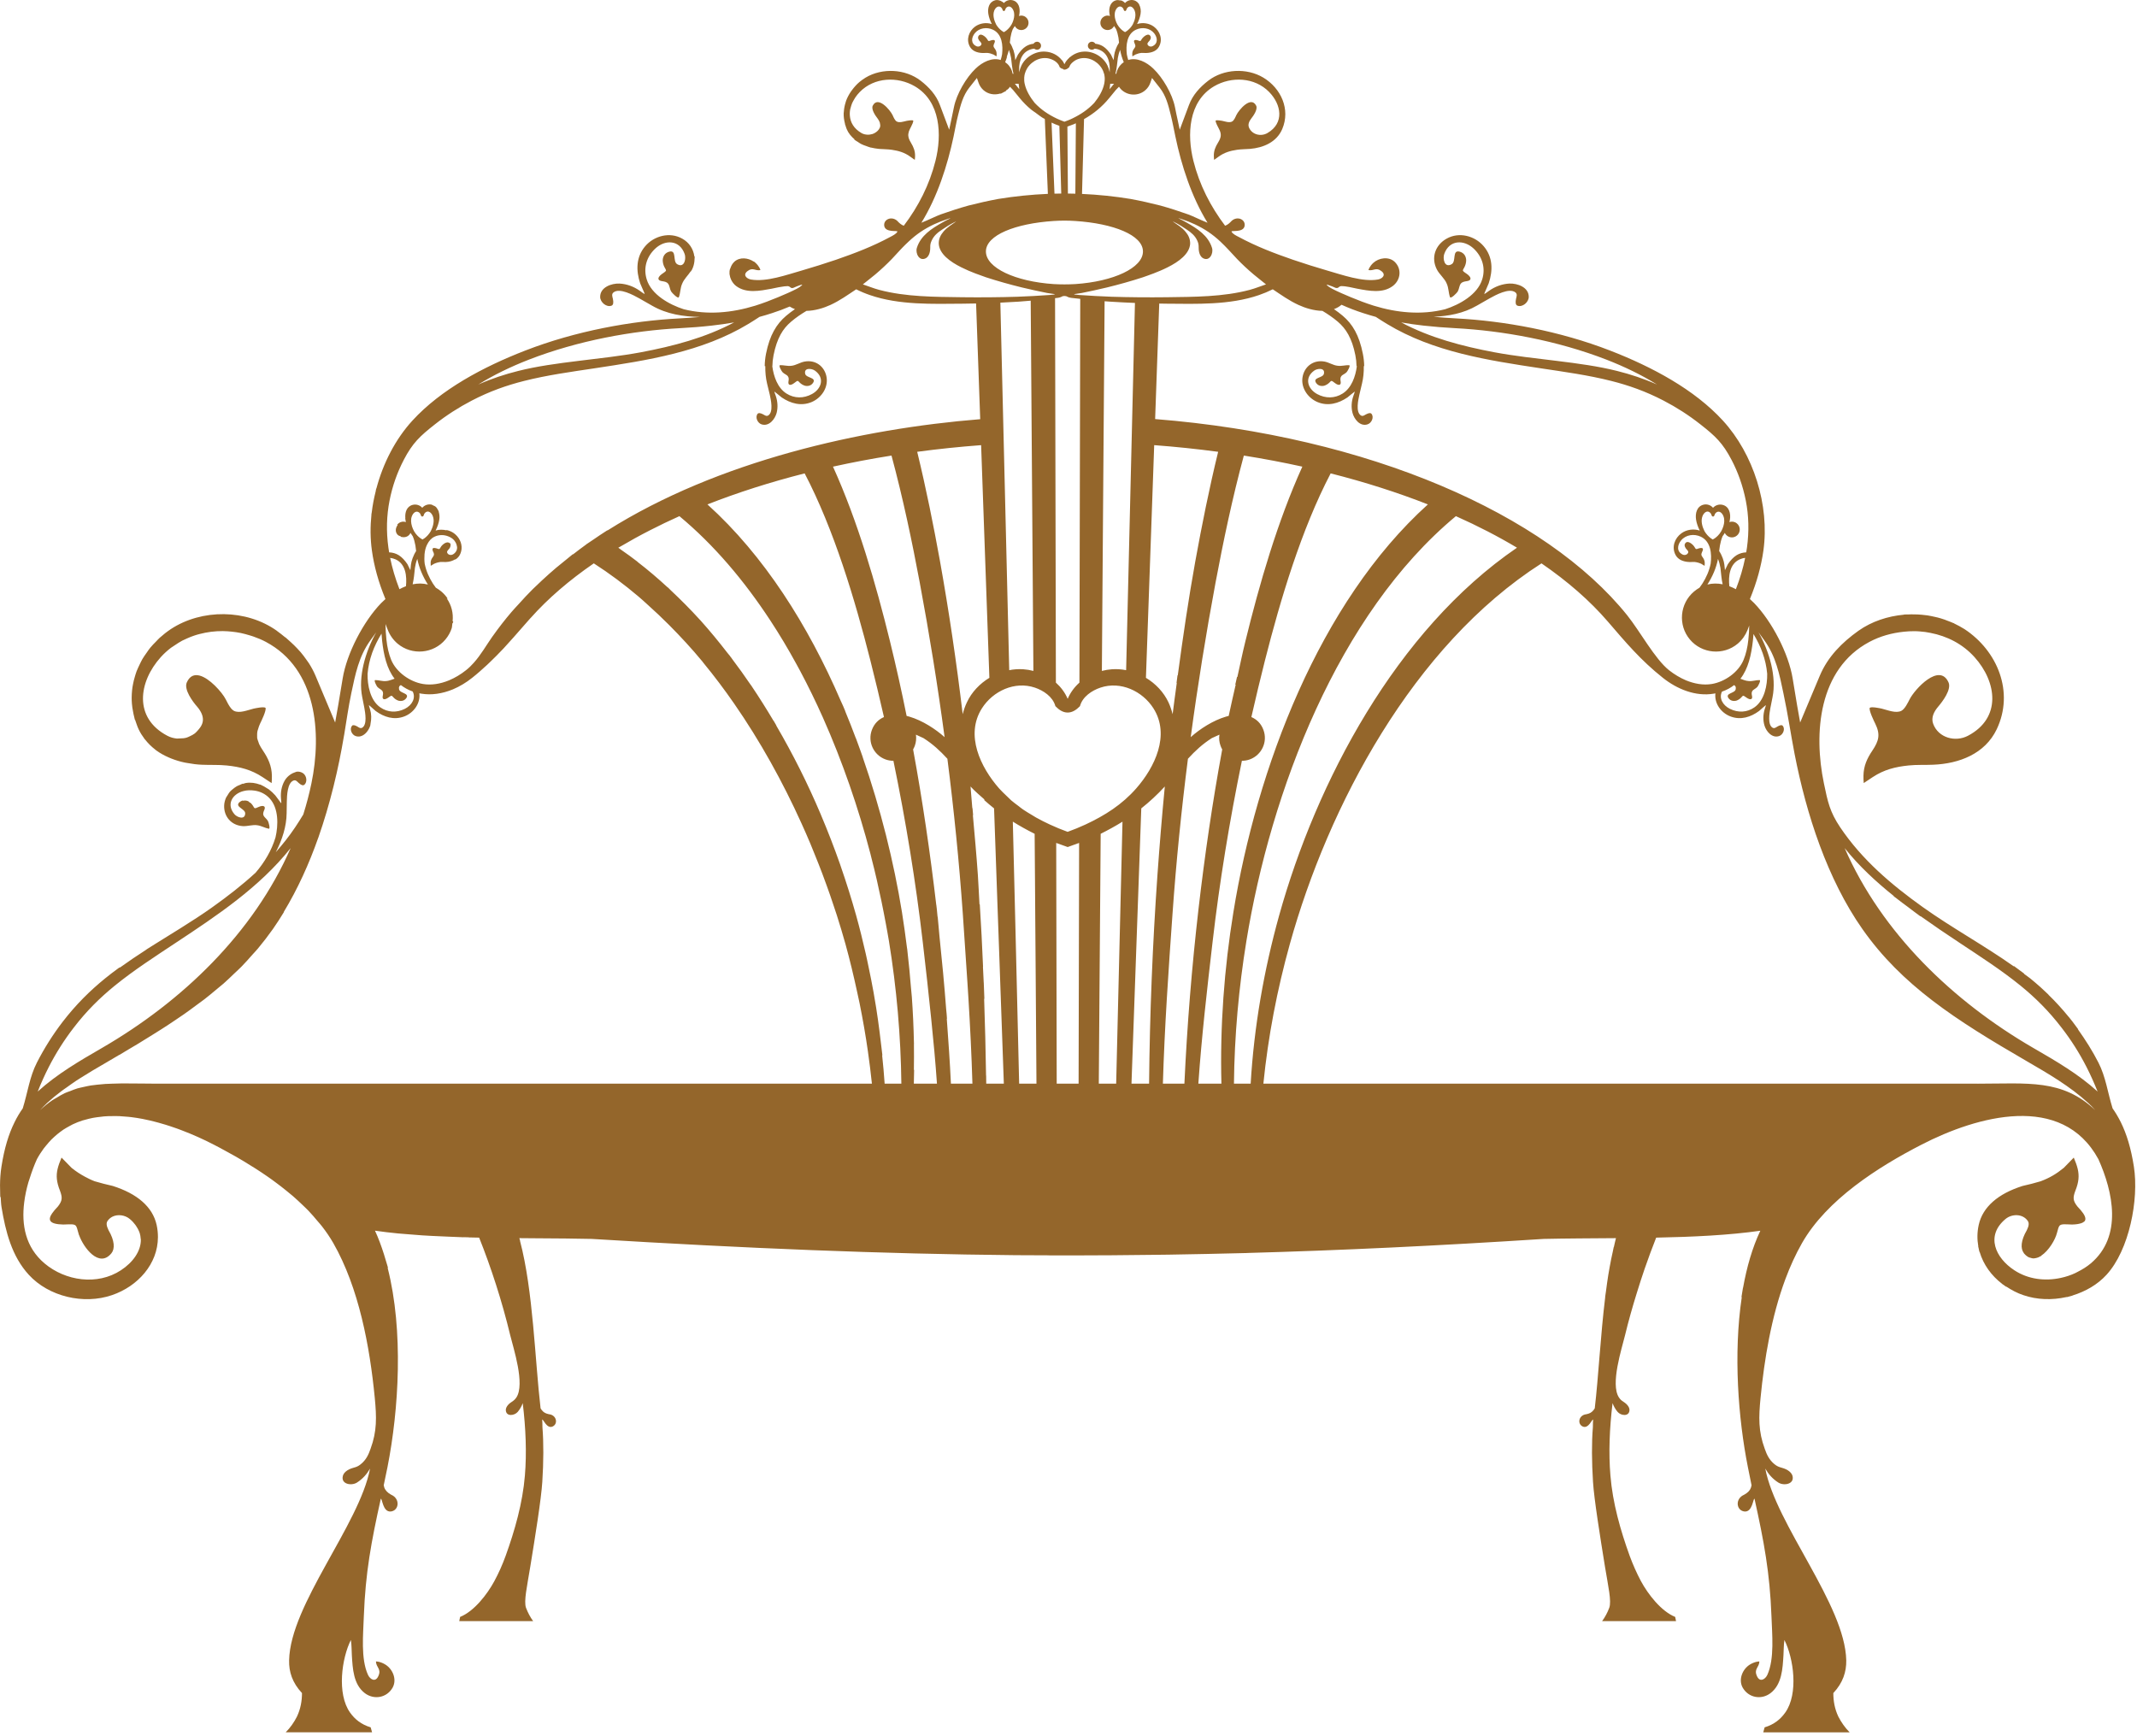 <?xml version="1.0" encoding="UTF-8" standalone="no"?><!DOCTYPE svg PUBLIC "-//W3C//DTD SVG 1.1//EN" "http://www.w3.org/Graphics/SVG/1.1/DTD/svg11.dtd"><svg width="100%" height="100%" viewBox="0 0 352 286" version="1.1" xmlns="http://www.w3.org/2000/svg" xmlns:xlink="http://www.w3.org/1999/xlink" xml:space="preserve" xmlns:serif="http://www.serif.com/" style="fill-rule:evenodd;clip-rule:evenodd;stroke-linejoin:round;stroke-miterlimit:2;"><path d="M334.894,172.61c-13.182,-7.647 -24.92,-18.887 -31.047,-32.905c2.385,2.986 5.172,5.553 8.116,7.913c-0.022,0 -0.053,0 -0.076,-0.008c0.165,0.136 0.347,0.255 0.52,0.389c0.593,0.474 1.211,0.922 1.831,1.381c0.69,0.516 1.376,1.06 2.085,1.565l0.024,-0.031c2.12,1.506 4.274,2.976 6.425,4.391c3.403,2.258 6.9,4.501 10.084,7.091c2.377,1.943 4.59,4.109 6.737,6.912c1.565,2.015 2.929,4.177 4.101,6.471c0.663,1.296 1.265,2.652 1.816,4.029c-3.169,-2.885 -6.831,-5.008 -10.616,-7.198Zm-9.146,5.901l-117.649,-0c0.779,-7.759 2.26,-15.475 4.361,-23.01c6.317,-22.683 20.236,-49.126 41.45,-62.698c4.314,2.965 7.991,6.171 10.932,9.59c2.898,3.365 5.376,6.341 9.066,9.266c2.331,1.854 5.373,3.111 8.38,2.606l0.269,-0.05c-0.196,1.646 0.917,3.215 2.498,3.808c1.681,0.633 3.323,0.104 4.691,-0.901c0.158,-0.116 1.076,-0.972 1.099,-0.96c0.062,0.037 -0.12,0.461 -0.182,0.7c-0.254,0.86 -0.284,1.801 -0.019,2.668c0.285,0.948 1.249,2.12 2.422,1.715c0.638,-0.219 1.032,-1.168 0.573,-1.696c-0.157,-0.165 -0.459,-0.111 -0.883,0.139c-0.238,0.15 -0.504,0.358 -0.797,0.178c-0.841,-0.517 -0.497,-2.425 -0.339,-3.282c0.107,-0.589 0.227,-1.166 0.346,-1.745c0.679,-3.35 -0.497,-7.478 -2.309,-10.684l0.957,1.326c1.912,2.629 2.498,5.616 3.145,8.718c0.739,3.478 1.233,6.864 1.83,9.944c1.95,10.027 5.404,20.658 11.179,28.894c6.484,9.243 15.322,14.953 26.916,21.674c3.707,2.147 7.293,4.233 10.303,7.001c0.401,0.369 0.786,0.763 1.137,1.159c-5.458,-5.165 -11.09,-4.36 -19.376,-4.36Zm-182.127,-0l-117.647,-0c-0.895,-0 -1.755,-0.014 -2.587,-0.023c-0.777,-0.007 -1.537,-0.015 -2.265,-0.015l-1.254,0c-0.474,0.008 -0.941,0.024 -1.398,0.038c-0.383,0.009 -0.775,0.025 -1.146,0.047c-0.444,0.031 -0.87,0.073 -1.294,0.119c-0.351,0.038 -0.706,0.079 -1.053,0.128c-0.428,0.07 -0.844,0.165 -1.258,0.258c-0.315,0.074 -0.645,0.134 -0.962,0.224c-0.425,0.13 -0.836,0.296 -1.248,0.463c-0.29,0.103 -0.583,0.199 -0.869,0.335c-0.451,0.212 -0.902,0.489 -1.348,0.762c-0.232,0.136 -0.467,0.247 -0.69,0.405c-0.678,0.46 -1.342,0.995 -2.005,1.619c0.363,-0.396 0.74,-0.79 1.138,-1.159c0.744,-0.683 1.521,-1.331 2.335,-1.935c0.293,-0.231 0.609,-0.436 0.909,-0.649c0.53,-0.372 1.045,-0.759 1.589,-1.113c0.466,-0.309 0.947,-0.594 1.414,-0.887c0.408,-0.251 0.798,-0.505 1.207,-0.744c0.848,-0.513 1.715,-1.017 2.595,-1.521l0.007,-0.009c0.084,-0.047 0.165,-0.09 0.25,-0.143c0.54,-0.315 1.044,-0.616 1.572,-0.926c0.017,-0.007 0.039,-0.022 0.063,-0.022c0.524,-0.308 1.021,-0.617 1.541,-0.925c0.497,-0.297 0.995,-0.589 1.477,-0.875c0.822,-0.496 1.61,-0.986 2.401,-1.484c0.512,-0.316 1.032,-0.64 1.534,-0.963c0.739,-0.467 1.446,-0.94 2.154,-1.415c0.506,-0.339 1.019,-0.678 1.5,-1.017c0.675,-0.467 1.329,-0.956 1.978,-1.438c0.473,-0.343 0.955,-0.69 1.418,-1.045c0.64,-0.497 1.257,-1.01 1.866,-1.523c0.427,-0.35 0.871,-0.705 1.287,-1.067c0.616,-0.543 1.203,-1.114 1.792,-1.681c0.375,-0.358 0.775,-0.713 1.138,-1.083c0.632,-0.64 1.226,-1.318 1.819,-1.992c0.293,-0.332 0.604,-0.641 0.882,-0.979c0.863,-1.034 1.692,-2.109 2.491,-3.239c0.625,-0.898 1.221,-1.814 1.792,-2.756c-0,-0.022 0.008,-0.038 -0,-0.061c2.281,-3.77 4.162,-7.909 5.677,-12.219l0.009,0c0.007,-0.027 0.007,-0.042 0.022,-0.074c0.948,-2.718 1.762,-5.489 2.452,-8.259c0.015,-0.067 0.039,-0.143 0.054,-0.217c0.687,-2.763 1.24,-5.512 1.693,-8.199c0.015,-0.06 0.029,-0.126 0.037,-0.189c0.385,-2.289 0.694,-4.59 1.176,-6.864c0.655,-3.102 1.241,-6.089 3.146,-8.718l0.964,-1.326c-1.812,3.206 -2.988,7.334 -2.309,10.684c0.111,0.579 0.238,1.156 0.346,1.745c0.151,0.857 0.494,2.765 -0.339,3.282c-0.301,0.18 -0.559,-0.028 -0.799,-0.178c-0.431,-0.25 -0.732,-0.304 -0.881,-0.139c-0.459,0.528 -0.074,1.477 0.573,1.696c0.293,0.105 0.571,0.105 0.833,0.039c0.783,-0.204 1.372,-1.049 1.589,-1.754c0.038,-0.123 0.023,-0.25 0.054,-0.369c0.158,-0.76 0.143,-1.555 -0.082,-2.299c-0.053,-0.239 -0.235,-0.663 -0.173,-0.7c0.022,-0.012 0.94,0.844 1.091,0.96c1.376,1.005 3.018,1.534 4.698,0.901c1.581,-0.593 2.703,-2.17 2.498,-3.816l0.316,0.058c1.672,0.281 3.473,0.008 5.204,-0.705c1.098,-0.46 2.173,-1.1 3.177,-1.901c0.901,-0.713 1.705,-1.437 2.48,-2.151c0.205,-0.188 0.402,-0.386 0.598,-0.574c0.64,-0.617 1.265,-1.241 1.851,-1.866c0.092,-0.095 0.188,-0.197 0.281,-0.292c0.54,-0.586 1.076,-1.176 1.604,-1.777c0.817,-0.933 1.653,-1.881 2.52,-2.868c0.104,-0.112 0.205,-0.219 0.301,-0.339c0.016,-0.008 0.031,-0.024 0.031,-0.024c2.845,-3.192 6.33,-6.186 10.373,-8.965c2.581,1.657 5.045,3.5 7.408,5.504c0.497,0.42 0.971,0.863 1.46,1.303c1.211,1.083 2.395,2.205 3.554,3.366c1.882,1.895 3.713,3.873 5.436,5.958c0.088,0.115 0.172,0.227 0.254,0.331c1.75,2.125 3.404,4.33 4.976,6.596c4.33,6.237 8.033,12.95 11.113,19.755c0.505,1.12 1.002,2.234 1.469,3.356c0.261,0.62 0.513,1.245 0.758,1.869c0.425,1.03 0.829,2.07 1.223,3.107c0.24,0.637 0.482,1.277 0.705,1.916c0.385,1.052 0.747,2.105 1.095,3.161c0.192,0.578 0.39,1.161 0.577,1.731c0.506,1.595 0.988,3.183 1.422,4.745c0.733,2.64 1.366,5.304 1.943,7.978l0.386,1.784c0.532,2.642 0.999,5.293 1.375,7.957c0.247,1.762 0.475,3.523 0.656,5.291Zm-124.751,-16.115c3.184,-2.59 6.676,-4.833 10.08,-7.091c6.776,-4.48 13.737,-9.09 18.925,-15.6c-6.136,14.018 -17.866,25.258 -31.048,32.905c-3.784,2.19 -7.435,4.313 -10.611,7.198c0.54,-1.377 1.148,-2.726 1.812,-4.029c1.175,-2.294 2.543,-4.456 4.097,-6.471c2.143,-2.803 4.367,-4.969 6.745,-6.912Zm46.126,-50.597l-0.566,0.199c-0.277,0.093 -0.551,0.174 -0.836,0.189c-0.64,0.069 -1.202,-0.174 -1.793,-0.158c-0.276,0.015 0.235,0.996 0.364,1.129c0.277,0.301 0.654,0.402 0.835,0.686c0.073,0.128 0.097,0.255 0.097,0.39c-0,0.131 -0.028,0.274 -0.051,0.4c-0.092,0.452 0.097,0.61 0.429,0.529c0.323,-0.085 0.562,-0.331 0.844,-0.498c0.215,-0.119 0.253,-0.046 0.489,0.216c0.208,0.235 0.506,0.432 0.814,0.537c0.474,0.119 0.971,0.038 1.302,-0.421c0.58,-0.844 -1.063,-0.766 -1.191,-1.453c-0.084,-0.393 0.065,-0.602 0.3,-0.693c0.551,0.426 1.193,0.789 1.943,1.055c0.544,1.052 -0.077,2.252 -1.294,2.86c-1.358,0.671 -2.814,0.602 -4.035,-0.242c-1.686,-1.161 -2.14,-3.697 -2.101,-5.54c0.1,-1.183 0.362,-2.319 0.746,-3.411l-0,-0.007c0.398,-1.106 0.926,-2.174 1.55,-3.192c0.032,0.382 0.062,0.767 0.097,1.145c0.265,2.387 0.774,4.637 2.057,6.28Zm2.853,-26.782c0.217,-0.555 0.656,-0.88 1.068,-0.667c0.205,0.097 0.37,0.316 0.421,0.586c0.076,0.104 0.153,0.165 0.235,0.158c0.068,-0 0.141,-0.054 0.211,-0.166c0.043,-0.269 0.216,-0.481 0.413,-0.594c0.408,-0.219 0.851,0.106 1.084,0.656c0.346,0.84 0.022,1.834 -0.325,2.513c-0.293,0.496 -0.617,0.837 -0.998,1.138c-0.116,0.08 -0.244,0.164 -0.363,0.23c-0.119,-0.066 -0.242,-0.143 -0.361,-0.223c-0.167,-0.121 -0.317,-0.25 -0.46,-0.393c-0.451,-0.46 -0.728,-0.964 -0.917,-1.565c-0.159,-0.544 -0.227,-1.138 -0.008,-1.673Zm0.348,9.91c0.041,-0.459 0.088,-0.93 0.15,-1.387c0.08,-0.524 0.192,-0.991 0.388,-1.473c0.31,1.518 0.906,2.894 1.747,4.22c-0.412,-0.104 -0.833,-0.158 -1.248,-0.165c-0.421,-0 -0.853,0.046 -1.265,0.127c0.097,-0.428 0.173,-0.871 0.228,-1.322Zm-1.485,-0.89c0.232,0.804 0.239,1.719 0.158,2.516l-0.008,0.012c-0.363,0.139 -0.724,0.305 -1.066,0.49c-0.687,-1.774 -1.192,-3.492 -1.531,-5.154c0.307,0.035 0.624,0.12 0.909,0.247c0.837,0.386 1.303,1.083 1.538,1.889Zm-0.22,-18.256c1.469,-2.818 2.676,-3.939 5.165,-5.894c1.889,-1.488 3.917,-2.789 6.052,-3.9c2.952,-1.534 5.748,-2.513 8.593,-3.23c3.8,-0.964 7.761,-1.504 11.643,-2.089c8.689,-1.314 17.654,-2.676 25.321,-7.305c0.623,-0.377 1.234,-0.766 1.842,-1.167c0.694,-0.19 1.388,-0.39 2.054,-0.613c0.996,-0.32 1.967,-0.678 2.914,-1.087c0.274,0.181 0.567,0.32 0.868,0.427c-0.505,0.343 -0.995,0.714 -1.461,1.107c-0.79,0.671 -1.468,1.461 -2.023,2.483c-0.552,0.998 -0.979,2.219 -1.288,3.777c-0.131,0.681 -0.204,1.359 -0.212,2.023l0.097,0c-0.016,0.998 0.076,1.958 0.292,2.868c0.147,0.593 0.305,1.194 0.44,1.807c0.196,0.887 0.632,2.861 -0.228,3.438c-0.308,0.202 -0.578,-0.014 -0.835,-0.158c-0.459,-0.242 -0.768,-0.285 -0.934,-0.104c-0.452,0.568 -0.008,1.542 0.67,1.747c1.25,0.374 2.199,-0.899 2.464,-1.896c0.232,-0.914 0.166,-1.889 -0.134,-2.772c-0.07,-0.255 -0.283,-0.686 -0.214,-0.729c0.016,-0.015 1.019,0.84 1.181,0.956c1.475,0.999 3.21,1.481 4.933,0.759c1.7,-0.723 2.829,-2.516 2.417,-4.305c-0.378,-1.638 -1.822,-2.683 -3.577,-2.363c-0.759,0.136 -1.43,0.625 -2.182,0.695c-0.663,0.088 -1.268,-0.14 -1.877,-0.093c-0.284,0.023 0.281,1.017 0.432,1.157c0.292,0.304 0.69,0.388 0.886,0.686c0.181,0.257 0.128,0.543 0.085,0.82c-0.078,0.481 0.127,0.641 0.467,0.539c0.339,-0.102 0.577,-0.373 0.863,-0.554c0.22,-0.139 0.258,-0.058 0.513,0.205c0.235,0.238 0.551,0.427 0.875,0.526c0.497,0.109 1.013,0 1.337,-0.489c0.582,-0.909 -1.136,-0.762 -1.303,-1.471c-0.246,-1.068 1.114,-0.899 1.611,-0.525c1.627,1.16 1.107,2.976 -0.49,3.851c-1.383,0.755 -2.909,0.74 -4.212,-0.084c-1.453,-0.926 -2.108,-2.811 -2.328,-4.511l0.016,0c0.007,-0.586 0.068,-1.176 0.189,-1.785c0.277,-1.415 0.67,-2.52 1.153,-3.41c0.473,-0.872 1.052,-1.542 1.738,-2.122c0.782,-0.673 1.641,-1.252 2.536,-1.787c1.39,-0.023 2.836,-0.466 3.958,-0.983c1.569,-0.725 2.818,-1.638 4.232,-2.57c0.725,0.369 1.484,0.685 2.259,0.95c4.818,1.67 10.337,1.454 15.275,1.42c0.736,-0.012 1.477,-0.02 2.212,-0.035l0.68,19.061c-19.551,1.564 -43.244,6.875 -61.387,18.324l-0.031,-0.023c-0.814,0.513 -1.604,1.053 -2.394,1.595c-0.325,0.22 -0.656,0.429 -0.979,0.655c-0.035,0.031 -0.08,0.055 -0.12,0.082l0.008,0.007c-0.752,0.528 -1.461,1.091 -2.182,1.643c0,-0 0,-0.032 -0.007,-0.054c-0.362,0.281 -0.701,0.582 -1.057,0.867c-0.57,0.451 -1.137,0.91 -1.692,1.375c-0.798,0.671 -1.572,1.373 -2.337,2.078c-0.511,0.477 -1.02,0.952 -1.517,1.441c-0.799,0.791 -1.56,1.612 -2.305,2.445c-0.405,0.446 -0.83,0.882 -1.21,1.333c-1.073,1.257 -2.086,2.56 -3.042,3.908c-0.03,0.043 -0.069,0.089 -0.108,0.143c-1.021,1.46 -1.882,2.995 -3.049,4.299c-0.381,0.434 -0.805,0.851 -1.28,1.226c-0.878,0.701 -1.826,1.263 -2.798,1.672c-1.453,0.601 -2.945,0.836 -4.317,0.601c-2.142,-0.363 -4.37,-1.935 -5.214,-3.959c-0.414,-1.002 -0.656,-2.124 -0.784,-3.307c-0.1,-0.855 -0.143,-1.73 -0.158,-2.609l0.382,0.979c0.34,0.87 0.89,1.645 1.612,2.258c2.358,1.977 5.913,1.662 7.881,-0.693c0.475,-0.567 0.822,-1.199 1.034,-1.862c-0,-0.011 0.008,-0.018 0.008,-0.035c0.065,-0.235 0.046,-0.465 0.089,-0.694c0.03,-0.076 0.06,-0.18 0.115,-0.173l0.028,-0.231c-0.028,0.005 -0.067,0.005 -0.097,0.005c0.143,-1.332 -0.174,-2.642 -0.957,-3.772c0.055,0.017 0.112,0.032 0.158,0.055c-0.284,-0.439 -0.64,-0.837 -1.052,-1.191c-0.296,-0.247 -0.605,-0.451 -0.913,-0.632c-0.167,-0.22 -0.324,-0.444 -0.475,-0.671c-0.656,-1.045 -1.113,-2.062 -1.359,-3.288c-0.063,-0.497 -0.063,-1.025 -0.024,-1.561c0.008,-0.142 0.039,-0.278 0.057,-0.42c0.07,-0.435 0.204,-0.852 0.401,-1.226c0.262,-0.505 0.61,-0.956 1.184,-1.229c0.705,-0.34 1.534,-0.347 2.251,-0.065c0.374,0.149 0.729,0.351 0.998,0.673c0.143,0.174 0.259,0.371 0.34,0.575c0.031,0.065 0.038,0.135 0.061,0.212c0.038,0.134 0.065,0.262 0.073,0.39c-0,0.076 -0.015,0.15 -0.018,0.219c-0.025,0.128 -0.063,0.247 -0.124,0.363c-0.032,0.065 -0.073,0.126 -0.121,0.184c-0.126,0.143 -0.262,0.289 -0.48,0.386c-0.332,0.157 -0.783,0.038 -0.902,-0.34c-0.031,-0.104 0.007,-0.227 0.15,-0.397c0.34,-0.323 0.435,-0.62 0.405,-0.844c0.015,0.023 0.023,0.047 0.023,0.047c0.015,-0.047 0.007,-0.116 -0.015,-0.167c-0.058,-0.146 -0.136,-0.242 -0.22,-0.296c0.022,0.054 0.053,0.108 0.084,0.165c-0.412,-0.497 -1.249,0.198 -1.484,0.613c-0.081,0.152 -0.157,0.271 -0.208,0.293c-0.108,0.058 -0.266,-0.022 -0.528,-0.107c-0.369,-0.097 -0.536,-0.05 -0.593,0.061l-0.009,-0.007l0,0.015c-0.022,0.054 -0.014,0.12 0,0.197c0,0.03 -0.007,0.042 0,0.073c0.036,0.115 0.089,0.243 0.167,0.386c0.111,0.308 0.073,0.443 -0.123,0.712c-0.248,0.332 -0.349,0.598 -0.366,0.913c-0.008,0.16 -0,0.34 0.017,0.54l0.545,-0.331c0.386,-0.169 0.709,-0.262 1.121,-0.308c0.27,-0.007 0.544,0.008 0.806,0.015c0.64,-0.022 1.137,-0.193 1.557,-0.451c-0.007,0.024 0,0.038 -0.007,0.061c0.323,-0.187 0.583,-0.45 0.762,-0.774c0.173,-0.331 0.262,-0.671 0.293,-1.002c0.083,-1.003 -0.435,-1.981 -1.264,-2.583c-0.361,-0.258 -0.782,-0.435 -1.221,-0.528l0.007,0.055c-0.593,-0.135 -1.218,-0.15 -1.799,0.038c0.288,-0.566 0.52,-1.207 0.613,-1.823c0.065,-0.436 0.026,-0.894 -0.108,-1.303l0.045,0.046c-0.015,-0.039 -0.045,-0.061 -0.053,-0.1c-0.059,-0.158 -0.144,-0.301 -0.24,-0.435c-0.052,-0.081 -0.1,-0.166 -0.166,-0.233c-0.141,-0.146 -0.338,-0.242 -0.557,-0.322c-0.051,-0.023 -0.082,-0.071 -0.152,-0.086c0,-0 0.023,0.015 0.031,0.023c-0.031,-0.008 -0.046,-0.03 -0.073,-0.039c-0.59,-0.126 -1.176,0.094 -1.538,0.521c-0.37,-0.419 -0.955,-0.623 -1.541,-0.49c-1.034,0.247 -1.326,1.25 -1.246,2.183l-0.018,-0.015c0.007,0.1 0.018,0.195 0.033,0.296c0.024,0.127 0.047,0.247 0.078,0.374c-0.393,-0.12 -0.806,-0.097 -1.199,0.205c-0.088,0.076 -0.174,0.15 -0.238,0.242c0.029,0.012 0.044,0.035 0.073,0.05c-0.336,0.452 -0.429,1.055 -0.066,1.522c0.158,0.209 0.388,0.277 0.617,0.359c-0.024,0.015 -0.047,0.039 -0.047,0.039c0.047,0.046 0.123,0.03 0.189,0.046c0.078,0.015 0.127,0.022 0.205,0.031c0.3,0.015 0.593,-0.039 0.852,-0.235c0.164,-0.127 0.292,-0.285 0.373,-0.467c0.127,0.196 0.251,0.386 0.371,0.552c0.212,0.497 0.338,0.979 0.435,1.518c0.046,0.3 0.085,0.605 0.119,0.913c-0.48,0.736 -0.783,1.647 -0.856,2.26c-0.022,0.3 -0.061,0.6 -0.092,0.893l-0.489,-0.995c-0.429,-0.63 -0.887,-1.136 -1.43,-1.475c-0.474,-0.293 -1.022,-0.444 -1.581,-0.466c-0.039,-0.255 -0.081,-0.513 -0.119,-0.768c-0.378,-2.717 -0.293,-5.292 0.181,-7.723c0.481,-2.468 1.287,-4.695 2.339,-6.716Zm20.607,-16.532c8.145,-3.161 17.111,-4.78 24.934,-5.191c1.763,-0.093 3.493,-0.229 5.185,-0.42c1.252,-0.14 2.479,-0.313 3.704,-0.528c-4.764,2.536 -10.026,3.918 -15.387,4.925c-6.502,1.214 -14.116,1.534 -20.197,3.076c-2.186,0.547 -4.344,1.252 -6.557,2.232c2.528,-1.569 5.301,-2.919 8.318,-4.094Zm57.092,-14.056c0.946,-0.802 1.839,-1.632 2.714,-2.534c0.475,-0.512 0.949,-1.033 1.431,-1.546l0.041,-0.042l0.047,-0.046l0.039,-0.047l0.045,-0.045l0.043,-0.042l0.038,-0.047c0.348,-0.354 0.702,-0.71 1.07,-1.048c1.301,-1.223 2.573,-2.078 4.185,-2.841c0.731,-0.336 1.468,-0.629 2.243,-0.876c0.273,-0.076 0.79,-0.289 0.196,0.013c-0.369,0.173 -0.736,0.377 -1.091,0.581c-1.722,0.971 -3.538,2.124 -4.17,4.163c-0.27,0.88 0.397,2.275 1.477,1.7c0.404,-0.216 0.735,-0.798 0.728,-1.753c-0.009,-0.445 0.032,-0.707 0.227,-1.138c0.375,-0.839 1.021,-1.361 1.755,-1.842c0.654,-0.436 1.309,-0.86 2.016,-1.206c0.265,-0.136 0.3,-0.131 0.196,-0.066c-0.736,0.532 -1.384,0.89 -2.008,1.61c-0.471,0.556 -0.814,1.204 -0.78,2.024c0.094,1.65 1.839,2.942 3.728,3.877c1.558,0.785 3.184,1.323 4.051,1.635c1.974,0.64 3.917,1.184 5.925,1.677c1.372,0.324 2.756,0.632 4.139,0.906c0.906,0.166 2.117,0.204 0.431,0.331c-1.768,0.132 -3.544,0.22 -5.323,0.29c-3.025,0.096 -6.082,0.116 -9.102,0.081c-4.538,-0.065 -9.26,-0.043 -13.665,-1.214c-0.926,-0.247 -1.781,-0.602 -2.687,-0.903c0.678,-0.562 1.395,-1.083 2.061,-1.652Zm12.883,-22.727c0.25,-1.183 0.451,-2.374 0.752,-3.55c0.408,-1.608 0.778,-3.141 1.823,-4.471l1.264,-1.6l0.266,0.768c0.158,0.47 0.428,0.88 0.789,1.214c0.783,0.708 1.836,0.866 2.784,0.584c0.03,0.009 0.077,0.009 0.107,0.016c0.051,-0.016 0.097,-0.054 0.152,-0.074c0.126,-0.053 0.238,-0.131 0.366,-0.196c0.115,-0.068 0.242,-0.099 0.346,-0.189c-0.007,-0.023 -0,-0.046 -0.007,-0.068c0.123,-0.094 0.266,-0.151 0.369,-0.267c0.104,-0.107 0.189,-0.223 0.271,-0.344c0.173,0.163 0.338,0.333 0.504,0.522c0.371,0.44 0.732,0.891 1.099,1.341c0.582,0.713 1.214,1.341 1.893,1.904c0.215,0.185 0.465,0.323 0.69,0.49c0.446,0.332 0.882,0.682 1.364,0.964l-0.038,-0.054c0.084,0.054 0.149,0.115 0.235,0.165l0.007,0.105l0.02,0.635l0.473,11.575c-2.725,0.116 -5.45,0.393 -8.168,0.836c-1.66,0.309 -3.28,0.671 -4.921,1.091c-1.542,0.433 -3.074,0.925 -4.58,1.462c-0.737,0.266 -1.962,0.894 -3.168,1.367c2.636,-4.266 4.298,-9.439 5.308,-14.226Zm7.952,-17.38c-0.363,-0.27 -0.656,-0.586 -0.937,-1.033c-0.316,-0.625 -0.625,-1.535 -0.316,-2.313c0.211,-0.509 0.62,-0.802 0.994,-0.608c0.181,0.099 0.339,0.293 0.385,0.542c0.066,0.1 0.136,0.151 0.197,0.151c0.065,0.003 0.143,-0.051 0.208,-0.151c0.047,-0.249 0.197,-0.443 0.385,-0.542c0.378,-0.194 0.783,0.099 0.988,0.608c0.204,0.489 0.15,1.037 0.008,1.531c-0.166,0.562 -0.424,1.025 -0.837,1.449c-0.127,0.131 -0.262,0.254 -0.412,0.366c-0.116,0.077 -0.22,0.15 -0.332,0.212c-0.116,-0.062 -0.22,-0.135 -0.331,-0.212Zm1.519,4.482c0.061,0.424 0.107,0.845 0.149,1.273c0.055,0.45 0.135,0.882 0.244,1.314l-0.136,0c-0.108,-0.613 -0.408,-1.199 -0.905,-1.65c-0.105,-0.096 -0.215,-0.184 -0.331,-0.262c0.131,-0.309 0.235,-0.622 0.331,-0.937c-0.031,0.038 -0.058,0.085 -0.089,0.124c0.127,-0.402 0.286,-0.795 0.371,-1.214c0.168,0.44 0.284,0.866 0.366,1.352Zm0.623,4.232l0.618,0l0.108,0.898c-0.237,-0.285 -0.467,-0.573 -0.694,-0.866l-0.032,-0.032Zm1.538,-0.566l0,-0.49l0.008,-0.027l0,-0.022l0.008,-0.031l-0,-0.02l0.008,-0.053l-0,-0.078l0.007,0l-0,-0.027l0.008,-0.023l0,-0.027l0.005,-0.007l-0,-0.043l0.015,-0.027l0,-0.031l0.007,-0.02l0,-0.025l0.016,-0.048l-0,-0.007l0.007,-0.023l-0,-0.028l0.008,-0.022c0.085,-0.32 0.22,-0.632 0.409,-0.942c0.805,-1.258 2.385,-1.987 3.831,-1.498c0.721,0.24 1.325,0.721 1.496,1.337c0.204,0.217 0.4,0.275 0.604,0.32c0,0.028 0.009,0.051 0.009,0.073c0.057,0.016 0.119,0.024 0.173,0.024c0.262,0.007 0.532,-0.135 0.804,-0.413c0.09,-0.335 0.325,-0.617 0.618,-0.851c0.247,-0.204 0.54,-0.382 0.871,-0.49c1.454,-0.489 3.033,0.24 3.832,1.498c0.197,0.31 0.324,0.622 0.409,0.942l0.023,0.073l-0,0.007l0.007,0.024l0,0.024l0.008,0.025l0.008,0.02l-0,0.031l0.012,0.05l-0,0.027l0.007,0.027l0,0.023l0.008,0.027l0,0.023l0.007,0.027l0,0.05l0.008,0.031l0,0.02l0.007,0.031l0,0.076l0.009,0.024l-0,0.389l-0.009,0.023l0,0.081l-0.007,0.047l-0.008,0.031l0,0.076l-0.007,0.024l0,0.026l-0.008,0.027l0,0.024l-0.007,0.022l-0,0.027l-0.005,0.028l-0,0.027l-0.007,0.011l-0,0.016l-0.008,0.022l-0,0.031l-0.008,0.024l0,0.008l-0.007,0.015l-0,0.026c-0.235,1.153 -0.934,2.27 -1.65,3.154c-1.068,1.122 -2.228,1.899 -3.608,2.563c-0.262,0.131 -0.532,0.242 -0.81,0.351l-0.007,0.004l-0.008,0l-0.007,0.007l-0.016,0l0,0.004l-0.023,0l-0.007,0.007l-0.009,0l-0.008,0.008l-0.007,0l-0.008,0.008l-0.016,-0l-0.015,0.009l-0.007,-0l-0,0.003l-0.008,0.004l-0.007,-0l-0.009,0.004l-0.003,0.004l-0.009,0l-0.007,0.003l0,0.004l-0.008,0l0,0.004l-0.007,-0l-0.008,0.005l-0.007,-0l-0,0.002l-0.009,0.005l-0.007,-0l-0.008,0.003l-0.007,0.005l-0.008,-0l-0.007,0.002l-0.009,0.005l-0.015,0l-0,0.008l-0.007,0l-0.008,0.002l-0.009,0.005l-0.007,0l-0.008,0.008l-0.019,-0l-0.007,0.008l-0.008,0.004l-0.008,0l-0.008,0.003l-0.008,-0l0,0.008l-0.015,-0l-0.007,0.005l-0.009,0.002l-0.007,-0l0,0.005l-0.008,-0l-0.007,0.003l-0.008,0l-0,0.007l-0.023,0l-0.008,0.005l-0.007,0l-0.005,0.004l-0.015,-0.004l-0,-0.005l-0.023,0l-0.023,-0.01l-0.007,-0.005l-0.024,-0.007l-0.008,-0l-0.007,-0.008l-0.016,-0.003l-0.015,-0.004l0,-0.008l-0.024,-0l-0.018,-0.013l-0.009,0l-0.015,-0.01l-0.007,0l-0.016,-0.005l-0.015,-0.007l-0.008,-0l-0.015,-0.008l-0.04,-0.011l-0.007,-0.007l-0.011,-0.004l-0,-0.004l-0.016,-0l-0.007,-0.007l-0.015,-0.009l-0.017,-0l-0.007,-0.008l-0.008,0l-0.015,-0.008l-0.038,-0.011l-0.009,0l-0.007,-0.004l-0.008,-0.003l-0.007,0l-0.005,-0.008l-0.007,-0l-0.008,-0.007l-0.016,-0l0,-0.005l-0.015,-0.003l-0.007,-0.008l-0.015,-0l-0,-0.004l-0.015,-0.005l-0,-0.002l-0.017,-0.005l-0.007,-0.004l-0,-0.004l-0.016,-0.003l-0.015,0l-0.015,-0.013l-0.012,-0.007l-0.008,0l-0.031,-0.015l-0.007,-0l-0.008,-0.007l-0.016,-0l-0.007,-0.009l-0.008,0l-0.007,-0.007l-0.031,-0.008l-0.007,-0.005l-0.009,0l-0.007,-0.007l-0,-0.003l-0.012,-0.005l-0.008,-0.002l-0.008,-0l-0.015,-0.008l-0.015,-0.004l-0.009,-0.008l-0.427,-0.189c-1.387,-0.664 -2.548,-1.446 -3.607,-2.563c-0.71,-0.879 -1.408,-2.001 -1.65,-3.154l-0.009,-0.026l-0.007,-0.015l0,-0.032l-0.007,-0.031l0,-0.038l-0.008,-0.011l-0.007,-0.027l-0,-0.028l-0.005,-0.022l0,-0.027l-0.008,-0.024l-0,-0.027l-0.007,-0.022l-0,-0.051l-0.008,-0.031l-0,-0.053l-0.008,-0.024l0,-0.049l-0.008,-0.028Zm14.003,2.918c0.359,-0.45 0.722,-0.901 1.1,-1.341c0.165,-0.189 0.33,-0.359 0.504,-0.522c0.082,0.121 0.167,0.237 0.262,0.344c1.084,1.183 2.938,1.268 4.117,0.194c0.37,-0.334 0.64,-0.744 0.798,-1.214l0.266,-0.768l1.265,1.6c1.044,1.33 1.415,2.863 1.818,4.471c0.297,1.176 0.513,2.367 0.764,3.55c0.994,4.787 2.663,9.96 5.299,14.226c-1.205,-0.473 -2.432,-1.101 -3.171,-1.367c-1.504,-0.537 -3.033,-1.029 -4.583,-1.462c-1.643,-0.42 -3.254,-0.782 -4.923,-1.091c-2.659,-0.434 -5.323,-0.709 -7.998,-0.828l0.332,-12.323c1.584,-0.894 2.96,-2.016 4.15,-3.469Zm0.167,-2.352l0.623,0l-0.03,0.032c-0.227,0.293 -0.458,0.581 -0.702,0.866l0.109,-0.898Zm1.098,-2.959c0.043,-0.428 0.09,-0.849 0.15,-1.273c0.082,-0.486 0.198,-0.912 0.375,-1.352c0.131,0.709 0.332,1.38 0.605,2.027c-0.116,0.078 -0.227,0.166 -0.34,0.262c-0.489,0.451 -0.79,1.037 -0.897,1.65l-0.136,0c0.108,-0.428 0.189,-0.864 0.243,-1.314Zm-0.243,-7.57c-0.142,-0.494 -0.196,-1.042 0.008,-1.531c0.205,-0.509 0.61,-0.802 0.986,-0.608c0.182,0.099 0.341,0.293 0.387,0.542c0.065,0.1 0.135,0.154 0.2,0.151c0.069,0 0.139,-0.051 0.205,-0.151c0.046,-0.249 0.195,-0.443 0.385,-0.542c0.365,-0.194 0.773,0.099 0.986,0.608c0.316,0.778 0.007,1.688 -0.315,2.313c-0.274,0.447 -0.576,0.763 -0.93,1.033c-0.104,0.077 -0.216,0.15 -0.331,0.212c-0.12,-0.062 -0.224,-0.135 -0.331,-0.212c-0.15,-0.112 -0.293,-0.235 -0.413,-0.366c-0.413,-0.424 -0.671,-0.887 -0.837,-1.449Zm20.033,39.388c0.867,0.902 1.769,1.732 2.714,2.534c0.666,0.569 1.375,1.09 2.054,1.652c-0.899,0.301 -1.754,0.656 -2.683,0.903c-4.402,1.171 -9.125,1.149 -13.653,1.214c-3.029,0.035 -6.086,0.015 -9.112,-0.081c-1.777,-0.07 -3.554,-0.158 -5.322,-0.29c-1.686,-0.127 -0.475,-0.165 0.431,-0.331c1.383,-0.274 2.76,-0.582 4.132,-0.906c2.007,-0.493 3.958,-1.037 5.925,-1.677c0.875,-0.312 2.5,-0.85 4.057,-1.635c1.882,-0.935 3.62,-2.227 3.729,-3.877c0.027,-0.82 -0.309,-1.468 -0.787,-2.024c-0.61,-0.72 -1.265,-1.078 -2.009,-1.61c-0.096,-0.065 -0.068,-0.07 0.204,0.066c0.714,0.346 1.361,0.77 2.017,1.206c0.723,0.481 1.372,1.003 1.753,1.842c0.197,0.431 0.227,0.693 0.227,1.138c-0.007,0.955 0.325,1.537 0.729,1.753c1.079,0.575 1.739,-0.82 1.469,-1.7c-0.625,-2.039 -2.448,-3.192 -4.163,-4.163c-0.362,-0.204 -0.721,-0.408 -1.09,-0.581c-0.602,-0.302 -0.078,-0.089 0.196,-0.013c0.775,0.247 1.512,0.54 2.236,0.876c1.619,0.763 2.891,1.618 4.201,2.841c0.963,0.905 1.843,1.896 2.745,2.863Zm-41.33,134.515c-0.007,0.008 -0.014,0.008 -0.014,0.008c-0.061,-4.216 -0.174,-8.433 -0.316,-12.644c-0,0 0.023,-0.014 0.039,-0.022l-0.102,-2.663l-0.007,-0.016c-0.034,-0.859 -0.088,-1.723 -0.126,-2.581c0.007,-0.009 0.015,-0.033 0.015,-0.033c-0.134,-3.421 -0.324,-6.833 -0.536,-10.26l-0.05,0c-0.1,-1.611 -0.151,-3.223 -0.267,-4.841c-0.23,-3.296 -0.531,-6.607 -0.828,-9.914c0.023,0.054 0.031,0.093 0.054,0.143l-0.112,-1.281c-0.023,0.032 -0.008,0.078 -0.023,0.109c-0.112,-1.214 -0.189,-2.418 -0.3,-3.623c0.721,0.79 1.534,1.46 2.316,2.162c-0.027,0.015 -0.058,0.027 -0.088,0.05c0.536,0.481 1.083,0.948 1.65,1.395l0.18,5.042l0.383,10.893l0.337,9.39l0.159,4.567l0.008,0.189l0.543,15.267l-2.899,-0l-0.016,-1.337Zm-19.062,-68.345c0.777,3.074 1.521,6.168 2.231,9.29c-0.874,0.378 -1.589,1.057 -1.989,2.116c-0.737,1.966 0.277,4.125 2.212,4.85c0.436,0.165 0.891,0.238 1.335,0.238c2.045,9.918 3.688,19.967 4.84,29.911c0.49,4.21 0.963,8.434 1.391,12.662c0.364,3.539 0.695,7.07 0.941,10.615l-3.809,-0c0.025,-0.774 0.039,-1.541 0.048,-2.316c-0.016,0.023 -0.033,0.051 -0.04,0.073c0.017,-1.437 0.031,-2.875 0.007,-4.305l0.01,-0.007c0,-0.073 -0.01,-0.158 -0.01,-0.232c-0.052,-2.51 -0.165,-5.015 -0.345,-7.516c-0.04,-0.54 -0.105,-1.075 -0.152,-1.62c-0.157,-1.953 -0.338,-3.911 -0.57,-5.862c-0.023,-0.165 -0.031,-0.331 -0.053,-0.498c-0.008,0.008 -0.008,0.025 -0.008,0.025c-0.259,-2.005 -0.52,-4.006 -0.845,-6.002c-1.344,-8.273 -3.507,-17.007 -6.478,-25.56l0.011,0c-0.127,-0.374 -0.27,-0.736 -0.397,-1.113c-0.15,-0.421 -0.309,-0.85 -0.467,-1.28c-0.084,-0.231 -0.166,-0.467 -0.258,-0.706c0,0.009 -0.008,0.016 -0.008,0.016c-0.555,-1.492 -1.14,-2.977 -1.752,-4.453c0.007,0.008 0.014,0.008 0.022,0.015l-0.346,-0.828c-0.143,-0.293 -0.271,-0.608 -0.414,-0.909c-5.361,-12.416 -12.611,-23.909 -21.952,-32.343c4.977,-1.955 10.335,-3.67 16.012,-5.111c4.842,9.274 8.272,20.74 10.833,30.85Zm8.125,-12.866c1.564,8.365 2.945,16.888 4.093,25.464c-1.512,-1.35 -3.658,-2.741 -5.79,-3.373c-0.15,-0.046 -0.308,-0.084 -0.466,-0.124c-0.826,-4.117 -1.739,-8.202 -2.733,-12.26c-2.332,-9.51 -5.308,-19.779 -9.394,-28.801c3.13,-0.691 6.338,-1.303 9.637,-1.824c1.888,7.001 3.403,14.219 4.653,20.918Zm8.679,82.548l-3.545,-0c-0.166,-3.573 -0.421,-7.126 -0.679,-10.688c0.016,-0.015 0.031,-0.022 0.031,-0.022c-0.023,-0.537 -0.088,-1.06 -0.136,-1.582c-0.3,-3.988 -0.678,-7.966 -1.098,-11.956c-0.116,-1.075 -0.174,-2.158 -0.296,-3.245l-0.019,0.023c-0.047,-0.451 -0.078,-0.903 -0.131,-1.353c-0.007,-0.069 -0.021,-0.142 -0.028,-0.219l-0.046,-0.39l-0.008,-0c-1.003,-8.546 -2.251,-17.123 -3.816,-25.629c0.097,-0.182 0.192,-0.371 0.27,-0.57c0.227,-0.622 0.278,-1.252 0.197,-1.862l1.249,0.574c1.53,0.979 2.71,2.063 3.931,3.396c1.083,8.499 1.939,17.033 2.536,25.49c0.27,3.855 0.524,7.708 0.776,11.563c0.053,0.91 0.119,1.816 0.172,2.725c0.271,4.526 0.497,9.055 0.633,13.581l0.007,0.164Zm-0.909,-62.824c-0.297,0.621 -0.521,1.269 -0.695,1.958c-1.008,-8.468 -2.25,-16.886 -3.741,-25.213c-1.06,-5.863 -2.284,-11.971 -3.752,-18.008c3.436,-0.462 6.951,-0.828 10.528,-1.095l1.36,38.326c-1.587,0.963 -2.918,2.356 -3.7,4.032Zm14.708,23.166c0.625,0.227 1.25,0.451 1.89,0.678c0.632,-0.227 1.257,-0.451 1.882,-0.678l-0.083,39.658l-3.607,-0l-0.082,-39.658Zm-3.253,39.658l-2.852,-0l-0.586,-24.594l-0.109,-4.395l-0.346,-14.177c1.153,0.724 2.352,1.383 3.593,2.004l0.046,6.068l0,0.015l0,-0.008l0.016,1.965l0.042,6.219l0.053,6.888l0.143,20.015Zm14.17,-43.158l-1.04,43.158l-2.861,-0l0.308,-41.162c1.246,-0.621 2.44,-1.28 3.593,-1.996Zm11.999,-42.921c-1.122,6.222 -2.047,12.513 -2.892,18.822l-0.042,-0.015l-0.165,1.272l0.042,-0.008c-0.223,1.719 -0.482,3.419 -0.682,5.142c-0.174,-0.689 -0.401,-1.337 -0.687,-1.958c-0.789,-1.676 -2.115,-3.069 -3.711,-4.032l1.361,-38.328c3.576,0.269 7.091,0.635 10.534,1.097c-1.476,6.037 -2.694,12.145 -3.758,18.008Zm8.237,13.238c-0.482,1.933 -0.875,3.9 -1.311,5.846c-0.023,0 -0.038,-0.007 -0.058,-0.015l-0.288,1.284c0.022,-0 0.046,-0.007 0.068,-0.007c-0.377,1.715 -0.797,3.421 -1.151,5.152c-0.159,0.04 -0.317,0.078 -0.467,0.124c-2.132,0.632 -4.275,2.023 -5.789,3.373c1.152,-8.576 2.528,-17.099 4.09,-25.464c1.256,-6.699 2.767,-13.917 4.659,-20.918c3.288,0.521 6.502,1.133 9.637,1.824c-4.089,9.022 -7.066,19.291 -9.39,28.801Zm-14.477,38.452c-0.807,11.483 -1.265,22.897 -1.377,34.389l-2.899,-0l1.613,-45.348c1.367,-1.087 2.663,-2.281 3.877,-3.607c-0.471,4.856 -0.868,9.721 -1.214,14.566Zm2.485,6.356c0.594,-8.457 1.454,-16.991 2.537,-25.49c1.218,-1.333 2.401,-2.417 3.927,-3.396l1.262,-0.574c-0.101,0.6 -0.04,1.24 0.192,1.862c0.069,0.199 0.158,0.388 0.265,0.57c-1.61,8.704 -2.882,17.489 -3.9,26.238c-1.106,9.613 -1.88,19.18 -2.328,28.823l-3.544,-0c0.278,-9.353 0.927,-18.712 1.589,-28.033Zm8.052,28.033l-3.8,-0c0.544,-7.774 1.437,-15.545 2.336,-23.277c1.148,-9.944 2.798,-19.993 4.837,-29.911c0.446,0 0.899,-0.073 1.335,-0.238c1.926,-0.725 2.951,-2.884 2.212,-4.85c-0.389,-1.067 -1.115,-1.738 -1.986,-2.116c0.707,-3.122 1.453,-6.216 2.228,-9.29c2.568,-10.11 5.994,-21.576 10.832,-30.85c5.677,1.441 11.04,3.156 16.015,5.111c-17.912,16.166 -28.204,43.559 -32.035,67.161c-1.518,9.312 -2.22,18.813 -1.974,28.26Zm-19.691,-67.994l0.45,-60.891l0.934,0.065c1.356,0.088 2.713,0.157 4.065,0.212l-1.453,60.493c-0.768,-0.152 -1.542,-0.201 -2.317,-0.152c-0.566,0.039 -1.128,0.132 -1.679,0.273Zm-7.267,-61.451c0.52,-0.069 0.62,-0.212 0.821,-0.278c0.119,-0.042 0.432,-0.042 0.552,0c0.211,0.058 0.308,0.209 0.836,0.278l1.495,0.166l-0.135,63.213c-0.822,0.737 -1.491,1.631 -1.934,2.671c-0.444,-1.04 -1.122,-1.934 -1.943,-2.671l-0.136,-63.329l0.444,-0.05Zm1.589,-28.212c0.361,-0.127 0.717,-0.258 1.078,-0.401l0.317,-0.146l-0.085,11.599c-0.412,-0.013 -0.821,-0.02 -1.226,-0.024l-0.084,-11.028Zm-2.27,15.549c1.194,-0.08 2.377,-0.08 3.564,0c6.303,0.413 11.151,2.329 11.151,5.023c0,2.702 -4.848,4.949 -11.151,5.37c-1.18,0.069 -2.37,0.069 -3.564,-0c-6.302,-0.421 -11.152,-2.668 -11.152,-5.37c-0,-2.694 4.85,-4.61 11.152,-5.023Zm-0.34,-16.208l0.562,0.258c0.244,0.093 0.49,0.186 0.725,0.274l0.308,11.155c-0.378,0.004 -0.747,0.011 -1.114,0.02l-0.481,-11.707Zm-8.434,29.661c1.002,-0.043 2.012,-0.1 3.011,-0.165c0.663,-0.048 1.325,-0.101 1.988,-0.159l0.444,60.985c-0.54,-0.141 -1.107,-0.234 -1.67,-0.273c-0.775,-0.049 -1.552,0 -2.311,0.152l-1.462,-60.54Zm5.678,63.411c1.415,0.474 2.936,1.487 3.372,3.002l0.008,0.046l0.038,0.036c0.518,0.542 1.18,1.017 1.963,1.024c0.798,0.015 1.484,-0.466 2.019,-1.017l0.031,-0.031l0.016,-0.05c0.427,-1.515 1.947,-2.536 3.372,-3.01c3.312,-1.111 6.907,0.562 8.724,3.421c2.786,4.407 0.211,9.707 -2.839,13.183c-2.353,2.68 -5.149,4.449 -8.356,5.949c-0.964,0.442 -1.942,0.85 -2.944,1.206c-0.995,-0.356 -1.97,-0.764 -2.93,-1.206c-0.781,-0.363 -1.541,-0.744 -2.27,-1.153c-0.235,-0.127 -0.454,-0.277 -0.679,-0.412c-0.489,-0.286 -0.979,-0.582 -1.446,-0.898c-0.269,-0.178 -0.519,-0.391 -0.774,-0.587c-0.401,-0.301 -0.804,-0.594 -1.191,-0.924c-0.278,-0.252 -0.543,-0.521 -0.813,-0.783c-0.397,-0.386 -0.806,-0.764 -1.187,-1.192c-3.049,-3.476 -5.624,-8.783 -2.833,-13.183c1.815,-2.859 5.408,-4.532 8.719,-3.421Zm-27.849,43.836c-0.482,-2.116 -0.998,-4.216 -1.58,-6.302c-0.753,-2.686 -1.603,-5.412 -2.56,-8.159c-0.031,-0.078 -0.053,-0.151 -0.073,-0.228c-0.964,-2.74 -2.028,-5.497 -3.196,-8.252c-0.016,-0.028 -0.019,-0.065 -0.033,-0.104l-0.008,-0c-2.086,-4.93 -4.534,-9.817 -7.289,-14.536c0.007,-0 0.015,-0.016 0.015,-0.016l-0.451,-0.781l-0.015,0.011c-1.146,-1.927 -2.337,-3.824 -3.585,-5.68l0,-0.009c-0.097,-0.143 -0.212,-0.277 -0.317,-0.436c-0.902,-1.334 -1.842,-2.636 -2.814,-3.923c-0.131,-0.174 -0.251,-0.356 -0.377,-0.53c0,0 -0.007,0.017 -0.007,0.025c-0.025,-0.025 -0.04,-0.04 -0.062,-0.066l0.015,-0.032c-0.135,-0.164 -0.286,-0.323 -0.413,-0.497c-1.437,-1.854 -2.913,-3.658 -4.463,-5.383c-0.039,-0.044 -0.085,-0.082 -0.123,-0.128c-1.527,-1.684 -3.131,-3.288 -4.772,-4.833c-0.166,-0.16 -0.317,-0.333 -0.482,-0.482c-0,0 -0.016,0.007 -0.024,0.007c-1.61,-1.483 -3.272,-2.906 -4.998,-4.228l0.03,-0c-0.885,-0.686 -1.791,-1.342 -2.709,-1.974c-0.159,-0.112 -0.309,-0.235 -0.466,-0.347c0.103,-0.062 0.226,-0.119 0.33,-0.181c1.582,-0.932 3.216,-1.835 4.915,-2.702c1.561,-0.797 3.165,-1.572 4.819,-2.313c5.701,4.738 10.661,10.616 14.958,17.16c1.524,2.318 2.961,4.726 4.313,7.205c0.205,0.367 0.409,0.736 0.607,1.114c1.329,2.497 2.581,5.065 3.746,7.671c3.253,7.308 5.867,14.935 7.837,22.464c0.06,0.219 0.115,0.443 0.164,0.669c0.629,2.41 1.168,4.804 1.658,7.166c0.259,1.238 0.489,2.457 0.717,3.666c0.173,0.964 0.359,1.928 0.513,2.88c0.631,3.881 1.12,7.782 1.464,11.714l0,0.008c0.34,3.919 0.536,7.851 0.582,11.77l-2.809,-0l0.054,-0.007c-0.093,-1.557 -0.255,-3.106 -0.409,-4.66l0.038,-0.015c-0.038,-0.412 -0.104,-0.841 -0.15,-1.265c-0.089,-0.848 -0.196,-1.7 -0.308,-2.551c-0.166,-1.345 -0.362,-2.694 -0.571,-4.036c-0.139,-0.828 -0.266,-1.645 -0.417,-2.474c-0.254,-1.431 -0.539,-2.86 -0.843,-4.288c-0.15,-0.704 -0.286,-1.414 -0.451,-2.112Zm63.457,21.408l-2.807,-0c0.081,-7.866 0.783,-15.734 2.048,-23.492c3.989,-24.568 15.07,-53.851 34.509,-69.995c3.6,1.604 6.965,3.346 10.064,5.196c-19.939,13.626 -33.056,38.615 -39.178,60.581c-2.513,9.04 -4.139,18.36 -4.69,27.703l0.054,0.007Zm76.061,-89.64c-0.116,-0.066 -0.235,-0.15 -0.355,-0.23c-0.385,-0.301 -0.708,-0.642 -1.003,-1.138c-0.346,-0.679 -0.669,-1.673 -0.323,-2.513c0.235,-0.55 0.679,-0.875 1.083,-0.656c0.204,0.113 0.363,0.325 0.417,0.594c0.073,0.112 0.143,0.166 0.208,0.166c0.085,0.007 0.158,-0.054 0.235,-0.158c0.053,-0.27 0.22,-0.481 0.42,-0.586c0.409,-0.213 0.852,0.112 1.071,0.667c0.217,0.535 0.159,1.129 -0.008,1.673c-0.189,0.601 -0.466,1.105 -0.92,1.565c-0.143,0.143 -0.301,0.272 -0.459,0.393c-0.12,0.08 -0.239,0.157 -0.366,0.223Zm0.863,3.196c0.189,0.482 0.309,0.949 0.4,1.473c0.051,0.457 0.098,0.928 0.152,1.387c0.042,0.451 0.119,0.894 0.215,1.322c-0.833,-0.171 -1.684,-0.171 -2.513,0.038c0.845,-1.326 1.446,-2.702 1.746,-4.22Zm3.562,0.081c0.285,-0.127 0.601,-0.22 0.91,-0.247c-0.332,1.662 -0.84,3.38 -1.526,5.154c-0.348,-0.185 -0.709,-0.351 -1.077,-0.49l0,-0.012c-0.172,-1.596 0.013,-3.639 1.693,-4.405Zm-72.677,-41.922c1.121,0.517 2.559,0.963 3.958,0.983c0.894,0.535 1.747,1.114 2.537,1.787c0.678,0.58 1.256,1.25 1.731,2.122c0.488,0.89 0.882,1.995 1.159,3.41c0.12,0.609 0.182,1.199 0.189,1.785l0.055,0c-0.22,1.708 -0.875,3.585 -2.337,4.511c-1.294,0.824 -2.828,0.839 -4.216,0.084c-1.587,-0.875 -2.105,-2.695 -0.482,-3.851c0.489,-0.374 1.854,-0.543 1.604,0.525c-0.158,0.709 -1.874,0.562 -1.299,1.471c0.328,0.494 0.84,0.598 1.337,0.489c0.323,-0.099 0.64,-0.288 0.875,-0.526c0.255,-0.263 0.293,-0.339 0.513,-0.205c0.293,0.181 0.532,0.452 0.863,0.554c0.347,0.102 0.552,-0.058 0.467,-0.539c-0.038,-0.277 -0.089,-0.563 0.085,-0.82c0.2,-0.298 0.594,-0.382 0.894,-0.686c0.143,-0.14 0.716,-1.134 0.424,-1.157c-0.613,-0.047 -1.215,0.181 -1.877,0.089c-0.753,-0.066 -1.423,-0.555 -2.183,-0.691c-1.754,-0.315 -3.198,0.725 -3.576,2.363c-0.412,1.789 0.725,3.582 2.416,4.305c1.724,0.722 3.459,0.24 4.939,-0.759c0.165,-0.116 1.159,-0.971 1.183,-0.956c0.061,0.043 -0.143,0.474 -0.211,0.729c-0.31,0.883 -0.376,1.858 -0.136,2.772c0.262,1.005 1.214,2.274 2.454,1.896c0.686,-0.205 1.131,-1.179 0.671,-1.747c-0.158,-0.181 -0.474,-0.138 -0.928,0.104c-0.254,0.144 -0.532,0.363 -0.833,0.158c-0.867,-0.577 -0.424,-2.551 -0.227,-3.438c0.135,-0.613 0.285,-1.214 0.428,-1.814c0.218,-0.903 0.316,-1.863 0.292,-2.861l0.07,0c-0.015,-0.664 -0.081,-1.342 -0.22,-2.023c-0.307,-1.558 -0.736,-2.779 -1.28,-3.777c-0.555,-1.022 -1.233,-1.812 -2.023,-2.483c-0.467,-0.393 -0.955,-0.764 -1.461,-1.107c0.45,-0.165 0.874,-0.396 1.25,-0.72c1.151,0.524 2.35,0.983 3.583,1.38c0.671,0.223 1.364,0.423 2.055,0.613c0.609,0.401 1.221,0.79 1.846,1.167c7.656,4.629 16.628,5.991 25.317,7.305c3.885,0.585 7.844,1.125 11.648,2.089c2.844,0.717 5.635,1.696 8.588,3.23c2.139,1.111 4.163,2.412 6.051,3.9c2.494,1.951 3.698,3.081 5.166,5.894c1.056,2.021 1.853,4.248 2.342,6.716c0.475,2.431 0.555,5.006 0.182,7.723c-0.038,0.255 -0.077,0.513 -0.124,0.768c-0.554,0.022 -1.105,0.173 -1.579,0.466c-0.543,0.339 -1.003,0.845 -1.439,1.475l-0.482,0.995c-0.037,-0.293 -0.068,-0.593 -0.095,-0.893c-0.07,-0.613 -0.371,-1.524 -0.86,-2.26c0.047,-0.308 0.085,-0.613 0.128,-0.913c0.099,-0.539 0.227,-1.021 0.432,-1.518c0.126,-0.166 0.254,-0.356 0.366,-0.552c0.085,0.182 0.218,0.34 0.385,0.467c0.57,0.439 1.376,0.33 1.815,-0.24c0.436,-0.558 0.332,-1.38 -0.235,-1.814c-0.386,-0.302 -0.805,-0.325 -1.203,-0.205c0.035,-0.127 0.057,-0.247 0.082,-0.374c0.165,-1.003 -0.09,-2.194 -1.226,-2.464c-0.59,-0.133 -1.176,0.071 -1.554,0.49c-0.358,-0.427 -0.94,-0.647 -1.534,-0.521c-1.138,0.259 -1.415,1.439 -1.264,2.449c0.088,0.616 0.331,1.257 0.608,1.823c-0.993,-0.333 -2.17,-0.173 -3.009,0.443c-1.106,0.791 -1.666,2.267 -0.972,3.577c0.396,0.737 1.195,1.122 2.309,1.164c0.267,-0.015 0.536,-0.015 0.805,-0.015c0.416,0.046 0.741,0.139 1.122,0.308l0.544,0.331c0.024,-0.2 0.031,-0.38 0.024,-0.547c-0.024,-0.308 -0.121,-0.574 -0.372,-0.906c-0.196,-0.269 -0.231,-0.404 -0.111,-0.712c0.271,-0.544 0.347,-0.926 -0.444,-0.725c-0.264,0.085 -0.423,0.165 -0.526,0.107c-0.056,-0.022 -0.129,-0.141 -0.213,-0.293c-0.262,-0.461 -1.28,-1.348 -1.619,-0.482c-0.089,0.232 0.023,0.579 0.408,0.964c0.152,0.17 0.189,0.293 0.159,0.397c-0.128,0.378 -0.575,0.497 -0.906,0.347c-1.036,-0.489 -0.903,-1.565 -0.269,-2.336c0.781,-0.955 2.169,-1.129 3.252,-0.608c1.662,0.79 1.816,2.84 1.619,4.436c-0.251,1.211 -0.709,2.243 -1.365,3.288c-0.158,0.227 -0.307,0.451 -0.473,0.671c-0.309,0.181 -0.617,0.385 -0.903,0.632c-2.362,1.981 -2.667,5.543 -0.685,7.898c1.974,2.355 5.526,2.67 7.882,0.693c0.721,-0.613 1.272,-1.388 1.618,-2.258l0.277,-0.732c-0.015,0.797 -0.057,1.587 -0.149,2.362c-0.128,1.183 -0.37,2.305 -0.79,3.307c-0.837,2.024 -3.065,3.596 -5.215,3.959c-1.446,0.242 -2.921,-0.051 -4.271,-0.601c-0.956,-0.409 -1.904,-0.971 -2.795,-1.672c-2.316,-1.851 -4.756,-6.383 -6.873,-9.033c-13.405,-16.697 -42.607,-29.548 -77.765,-32.331l0.676,-19.026l1.143,0.02c4.955,0.034 10.466,0.25 15.292,-1.42c0.767,-0.265 1.526,-0.581 2.267,-0.95c1.399,0.932 2.655,1.845 4.224,2.57Zm20.633,3.412c1.696,0.191 3.426,0.327 5.18,0.42c7.829,0.411 16.794,2.03 24.944,5.191c3.018,1.175 5.78,2.525 8.317,4.094c-2.212,-0.98 -4.375,-1.685 -6.556,-2.232c-6.094,-1.542 -13.695,-1.862 -20.201,-3.076c-5.359,-1.007 -10.625,-2.389 -15.388,-4.925c1.221,0.215 2.455,0.388 3.704,0.528Zm54.234,51.881c0.038,-0.355 0.075,-0.717 0.092,-1.08c1.218,2.006 2.054,4.194 2.258,6.545c0.039,1.843 -0.424,4.379 -2.108,5.54c-1.214,0.844 -2.672,0.913 -4.027,0.242c-1.218,-0.608 -1.831,-1.791 -1.312,-2.84c0.775,-0.263 1.431,-0.624 1.989,-1.068c0.217,0.096 0.348,0.308 0.27,0.686c-0.127,0.687 -1.77,0.609 -1.191,1.453c0.332,0.459 0.836,0.54 1.303,0.421c0.301,-0.105 0.606,-0.302 0.814,-0.537c0.235,-0.262 0.274,-0.335 0.482,-0.216c0.289,0.167 0.526,0.413 0.851,0.498c0.332,0.081 0.521,-0.077 0.428,-0.529c-0.051,-0.262 -0.111,-0.543 0.047,-0.79c0.179,-0.284 0.557,-0.385 0.828,-0.686c0.136,-0.133 0.64,-1.114 0.371,-1.129c-0.591,-0.016 -1.161,0.227 -1.794,0.158c-0.467,-0.022 -0.913,-0.216 -1.363,-0.373c1.287,-1.65 1.792,-3.908 2.062,-6.295Zm62.751,86.657c-0.467,-3.003 -1.191,-5.373 -2.163,-7.338c-0.411,-0.822 -0.86,-1.566 -1.345,-2.26c-0.821,-2.637 -1.122,-5.18 -2.335,-7.543c-0.988,-1.935 -2.148,-3.758 -3.397,-5.511c0.031,0.015 0.054,0.038 0.086,0.053c-0.289,-0.409 -0.59,-0.806 -0.89,-1.199l-0.047,-0.065c-0.02,-0.03 -0.042,-0.054 -0.067,-0.085c-0.188,-0.247 -0.383,-0.49 -0.573,-0.72c-0.004,-0 -0.004,0.007 -0.004,0.007c-1.095,-1.342 -2.209,-2.559 -3.354,-3.665c0,-0 0.023,0.007 0.038,0.011c-0.277,-0.278 -0.562,-0.524 -0.85,-0.798c-0.151,-0.135 -0.301,-0.286 -0.451,-0.42c-0.031,-0.024 -0.058,-0.055 -0.089,-0.08l0.007,0.007c-0.544,-0.479 -1.083,-0.945 -1.635,-1.395c-0.315,-0.254 -0.701,-0.506 -1.032,-0.76c0.016,-0.008 0.038,-0.008 0.053,-0.016c-0.55,-0.42 -1.122,-0.843 -1.699,-1.257c-0.023,0.015 -0.046,0.015 -0.069,0.025c-4.692,-3.331 -10.283,-6.399 -14.961,-9.746c-5.157,-3.681 -10.001,-7.789 -13.593,-13.128c-1.723,-2.574 -2.055,-4.194 -2.687,-7.242c-1.734,-8.303 -0.891,-18.841 7.482,-23.308c1.761,-0.941 3.696,-1.473 5.654,-1.677c0.586,-0.061 1.172,-0.1 1.754,-0.093c0.324,-0 0.647,0.015 0.971,0.047c0.563,0.038 1.13,0.119 1.685,0.235c2.725,0.524 5.292,1.812 7.25,3.981c3.696,4.102 4.494,10.034 -1.068,12.963c-2.084,1.099 -4.865,0.346 -5.727,-1.95c-0.401,-1.052 0.149,-2.062 0.832,-2.861c0.686,-0.805 2.215,-2.801 1.689,-3.981c-1.485,-3.307 -5.551,1.099 -6.406,2.787c-0.293,0.571 -0.772,1.572 -1.343,1.888c-0.909,0.481 -2.281,-0.116 -3.237,-0.346c-0.301,-0.07 -1.7,-0.37 -1.985,-0.143c-0.189,0.398 0.713,2.235 0.902,2.613c0.874,1.782 0.601,2.821 -0.466,4.425c-0.891,1.318 -1.446,2.544 -1.477,4.148c-0.007,0.409 0.008,0.805 0.046,1.214l1.488,-0.987c1.854,-1.222 3.704,-1.688 5.898,-1.913c1.345,-0.141 2.694,-0.06 4.059,-0.122c4.266,-0.173 8.517,-1.777 10.46,-5.84c2.914,-6.12 0.143,-12.911 -5.307,-16.497c-0.546,-0.35 -1.137,-0.651 -1.723,-0.941l0.024,-0.008c-0.063,-0.027 -0.121,-0.049 -0.182,-0.065c-0.254,-0.126 -0.528,-0.211 -0.79,-0.315c-0.421,-0.167 -0.837,-0.333 -1.271,-0.451c-0.303,-0.102 -0.618,-0.16 -0.926,-0.235c-0.409,-0.089 -0.821,-0.182 -1.237,-0.247c-0.325,-0.046 -0.653,-0.078 -0.976,-0.109c-0.416,-0.037 -0.829,-0.057 -1.244,-0.057c-0.332,-0.016 -0.671,-0 -1.003,0.015c-0.208,0.005 -0.419,-0.008 -0.632,0.012c-0.012,0.008 -0.02,0.023 -0.02,0.023c-2.689,0.25 -5.3,1.107 -7.478,2.643c-2.717,1.936 -5.064,4.284 -6.375,7.409l-3.238,7.71l-0.504,-2.842c-0.255,-1.463 -0.49,-2.932 -0.728,-4.401c-0.671,-4.14 -3.435,-9.42 -6.341,-12.424c-0.224,-0.23 -0.459,-0.45 -0.702,-0.67c1.145,-2.79 1.869,-5.459 2.223,-7.995c1.037,-7.45 -1.618,-15.884 -6.679,-21.407c-4.691,-5.119 -11.622,-8.835 -18.579,-11.532c-8.318,-3.232 -17.457,-4.889 -25.44,-5.301c-1.21,-0.065 -2.424,-0.15 -3.626,-0.262c2.498,-0.116 4.907,-0.551 7.135,-1.839c0.678,-0.394 1.364,-0.793 2.059,-1.179c1.012,-0.56 3.271,-1.803 4.281,-0.998c0.354,0.285 0.189,0.686 0.104,1.044c-0.135,0.625 -0.066,1.014 0.204,1.133c0.853,0.332 1.882,-0.558 1.889,-1.429c0.015,-1.604 -1.873,-2.26 -3.183,-2.205c-1.204,0.057 -2.364,0.493 -3.343,1.183c-0.277,0.172 -0.729,0.574 -0.805,0.516c-0.031,-0.022 0.663,-1.511 0.737,-1.746c0.708,-2.108 0.686,-4.328 -0.822,-6.094c-1.472,-1.737 -4.062,-2.413 -6.109,-1.26c-1.87,1.044 -2.614,3.126 -1.612,5.081c0.436,0.843 1.272,1.46 1.619,2.316c0.344,0.746 0.286,1.538 0.548,2.243c0.135,0.332 1.144,-0.705 1.272,-0.925c0.257,-0.463 0.234,-0.96 0.512,-1.311c0.246,-0.293 0.617,-0.339 0.972,-0.397c0.624,-0.085 0.743,-0.385 0.497,-0.744c-0.244,-0.358 -0.664,-0.542 -0.988,-0.812c-0.242,-0.212 -0.148,-0.285 0.078,-0.687c0.2,-0.362 0.319,-0.798 0.319,-1.222c-0.026,-0.624 -0.341,-1.194 -1.068,-1.395c-1.301,-0.344 -0.519,1.621 -1.332,2.07c-1.21,0.686 -1.481,-0.979 -1.21,-1.697c0.835,-2.35 3.252,-2.4 4.879,-0.848c1.408,1.357 1.936,3.166 1.384,5.003c-0.759,2.556 -3.766,4.203 -6.113,4.955c-3.909,0.986 -7.941,0.593 -11.776,-0.587c-1.272,-0.402 -2.52,-0.874 -3.77,-1.396c-1.032,-0.442 -2.124,-0.886 -3.118,-1.414c-0.293,-0.158 -0.571,-0.332 -0.775,-0.531c-0.285,-0.259 0.339,-0.024 0.853,0.177c0.293,0.123 0.538,0.231 0.538,0.231c0.53,0.123 0.441,-0.231 0.923,-0.289c0.877,-0 1.803,0.262 2.67,0.431c1.911,0.351 4.155,0.81 5.835,-0.455c1.319,-1.009 1.503,-2.845 0.277,-4c-0.97,-0.887 -2.581,-0.644 -3.499,0.201c-0.589,0.538 -0.828,1.17 -0.774,1.183c0.813,0.169 1.249,-0.509 2.093,0.157c0.855,0.625 0.178,1.264 -0.544,1.395c-2.536,0.451 -5.954,-0.792 -8.348,-1.472c-1.905,-0.551 -3.786,-1.149 -5.64,-1.777c-3.103,-1.071 -6.044,-2.193 -8.95,-3.762c-0.362,-0.184 -1.026,-0.501 -1.184,-0.875c-0.111,-0.251 1.959,0.221 2.154,-0.94c0.175,-1.064 -1.174,-1.673 -2.114,-0.852c-0.348,0.373 -0.672,0.671 -1.099,0.821c-2.393,-3.164 -4.232,-6.735 -5.219,-10.68c-1.077,-4.283 -0.856,-9.787 3.403,-12.29c2.853,-1.668 6.692,-1.499 9.066,0.933c2.008,2.055 2.56,5.127 -0.281,6.772c-1.06,0.613 -2.521,0.278 -3.027,-0.894c-0.23,-0.539 0.04,-1.081 0.371,-1.51c0.346,-0.431 1.098,-1.507 0.805,-2.105c-0.851,-1.692 -2.867,0.69 -3.283,1.58c-0.143,0.31 -0.359,0.84 -0.664,1.014c-0.458,0.275 -1.187,-0.007 -1.684,-0.108c-0.158,-0.03 -0.894,-0.155 -1.041,-0.034c-0.08,0.213 0.424,1.148 0.528,1.337c0.498,0.918 0.371,1.461 -0.151,2.312c-0.435,0.707 -0.7,1.358 -0.678,2.195c0,0.212 0.024,0.423 0.048,0.627l0.751,-0.539c0.94,-0.678 1.895,-0.956 3.026,-1.123c0.708,-0.102 1.41,-0.09 2.116,-0.146c2.219,-0.184 4.406,-1.113 5.324,-3.264c1.387,-3.25 -0.198,-6.722 -3.108,-8.476c-2.74,-1.642 -6.553,-1.445 -9.082,0.509c-1.375,1.064 -2.552,2.34 -3.167,3.993l-1.524,4.077l-0.315,-1.468c-0.174,-0.755 -0.324,-1.51 -0.475,-2.27c-0.435,-2.146 -1.993,-4.833 -3.568,-6.333c-1.107,-1.061 -2.694,-1.878 -4.125,-1.414c-0.096,-0.301 -0.173,-0.605 -0.231,-0.929c-0.174,-1.469 -0.015,-3.354 1.51,-4.063c1.002,-0.47 2.274,-0.293 2.984,0.582c0.571,0.713 0.69,1.7 -0.274,2.139c-0.3,0.139 -0.704,0.027 -0.821,-0.32c-0.027,-0.1 0.009,-0.207 0.143,-0.366c0.363,-0.347 0.47,-0.671 0.385,-0.883c-0.308,-0.79 -1.241,0.012 -1.49,0.429c-0.074,0.142 -0.144,0.246 -0.194,0.27c-0.092,0.046 -0.243,-0.024 -0.475,-0.106c-0.724,-0.188 -0.661,0.167 -0.424,0.664c0.114,0.285 0.078,0.405 -0.104,0.656c-0.234,0.3 -0.322,0.539 -0.346,0.828c-0.007,0.153 0,0.316 0.015,0.502l0.506,-0.298c0.353,-0.153 0.647,-0.238 1.029,-0.273c0.25,0 0.489,0.007 0.739,0.019c1.015,-0.034 1.762,-0.385 2.12,-1.061c0.656,-1.185 0.155,-2.543 -0.855,-3.287c-0.775,-0.57 -1.847,-0.725 -2.764,-0.423c0.271,-0.518 0.49,-1.107 0.578,-1.674c0.086,-0.54 0.008,-1.11 -0.247,-1.557l0.023,-0.004c-0.038,-0.096 -0.119,-0.161 -0.197,-0.243c-0.038,-0.042 -0.073,-0.1 -0.119,-0.142c-0.165,-0.14 -0.353,-0.246 -0.6,-0.304c-0.544,-0.124 -1.079,0.073 -1.419,0.462c-0.173,-0.198 -0.382,-0.339 -0.624,-0.42c-0.074,-0.024 -0.159,0 -0.232,-0.016c-0.174,-0.031 -0.347,-0.069 -0.536,-0.035l-0,0.011l-0.031,-0.002c-1.035,0.242 -1.286,1.325 -1.137,2.25c0.015,0.116 0.039,0.231 0.071,0.344c-0.363,-0.113 -0.744,-0.094 -1.1,0.18c-0.528,0.394 -0.624,1.146 -0.242,1.662c0.401,0.528 1.144,0.632 1.673,0.239c0.158,-0.116 0.269,-0.266 0.355,-0.429c0.103,0.182 0.215,0.355 0.33,0.51c0.185,0.458 0.3,0.898 0.389,1.4c0.04,0.273 0.07,0.555 0.097,0.835c-0.443,0.667 -0.728,1.503 -0.801,2.067c-0.025,0.274 -0.055,0.542 -0.093,0.817l-0.436,-0.914c-0.392,-0.578 -0.806,-1.052 -1.303,-1.364c-0.385,-0.24 -0.82,-0.382 -1.272,-0.429c-0.112,-0.195 -0.323,-0.331 -0.573,-0.331c-0.36,0 -0.656,0.297 -0.656,0.656c-0,0.369 0.296,0.662 0.656,0.662c0.173,0 0.323,-0.065 0.446,-0.173c0.325,0.023 0.64,0.108 0.933,0.25c1.392,0.644 1.65,2.256 1.556,3.636c-0.073,-0.382 -0.188,-0.744 -0.345,-1.075c-0.691,-1.471 -2.355,-2.442 -3.974,-2.326c-0.837,0.051 -1.612,0.394 -2.229,0.926l-0.023,-0.027c-0.038,0.034 -0.053,0.08 -0.082,0.116c-0.33,0.3 -0.62,0.647 -0.797,1.064c-0.115,-0.262 -0.257,-0.506 -0.439,-0.725c-0,-0 0.008,0.03 0.008,0.046c-0.633,-0.822 -1.634,-1.33 -2.702,-1.4c-1.611,-0.116 -3.285,0.855 -3.967,2.326c-0.158,0.331 -0.273,0.693 -0.347,1.075c-0.099,-1.38 0.166,-2.992 1.551,-3.636c0.3,-0.142 0.616,-0.227 0.932,-0.25c0.123,0.108 0.281,0.173 0.455,0.173c0.359,0 0.654,-0.293 0.654,-0.662c-0,-0.359 -0.295,-0.656 -0.654,-0.656c-0.251,0 -0.463,0.136 -0.583,0.331c-0.443,0.047 -0.877,0.189 -1.263,0.429c-0.498,0.312 -0.911,0.786 -1.304,1.364l-0.442,0.914c-0.031,-0.275 -0.071,-0.543 -0.089,-0.817c-0.024,-0.201 -0.108,-0.463 -0.181,-0.714l-0,-0.066l-0.031,-0.092c-0,0 -0.007,0.008 -0.017,0.012c-0.133,-0.405 -0.322,-0.829 -0.577,-1.207c0.035,-0.28 0.066,-0.562 0.105,-0.835c0.088,-0.502 0.195,-0.942 0.388,-1.4c0.109,-0.155 0.228,-0.328 0.331,-0.51c0.078,0.163 0.197,0.313 0.356,0.429c0.528,0.393 1.263,0.289 1.665,-0.239c0.388,-0.516 0.293,-1.268 -0.235,-1.662c-0.356,-0.274 -0.744,-0.293 -1.099,-0.18c0.023,-0.113 0.055,-0.228 0.07,-0.344c0.142,-0.925 -0.1,-2.008 -1.145,-2.25c-0.544,-0.124 -1.075,0.073 -1.415,0.462c-0.139,-0.158 -0.316,-0.251 -0.505,-0.339c0.023,-0 0.038,-0.007 0.058,-0.007c-0.027,-0.017 -0.058,-0 -0.088,-0.012c-0.271,-0.113 -0.568,-0.178 -0.884,-0.104l-0.08,0.018l0.015,0.008c-0.979,0.274 -1.221,1.318 -1.075,2.224c0.089,0.567 0.307,1.156 0.571,1.674c-0.911,-0.302 -1.982,-0.147 -2.765,0.423c-1.002,0.744 -1.502,2.102 -0.855,3.287c0.366,0.676 1.106,1.027 2.12,1.061c0.25,-0.012 0.497,-0.019 0.748,-0.019c0.381,0.035 0.674,0.12 1.028,0.273l0.497,0.298c0.024,-0.186 0.031,-0.349 0.016,-0.502c-0.016,-0.289 -0.111,-0.528 -0.338,-0.828c-0.182,-0.251 -0.217,-0.371 -0.113,-0.656c0.247,-0.497 0.309,-0.852 -0.416,-0.664c-0.239,0.082 -0.382,0.152 -0.482,0.106c-0.041,-0.024 -0.111,-0.128 -0.192,-0.27c-0.243,-0.417 -1.184,-1.219 -1.492,-0.429c-0.086,0.212 0.03,0.536 0.386,0.883c0.135,0.159 0.177,0.266 0.15,0.366c-0.116,0.347 -0.521,0.459 -0.829,0.32c-0.956,-0.439 -0.836,-1.426 -0.266,-2.139c0.709,-0.875 1.981,-1.052 2.983,-0.582c1.526,0.709 1.676,2.594 1.511,4.063c-0.058,0.324 -0.143,0.628 -0.231,0.929c-1.431,-0.464 -3.018,0.353 -4.125,1.414c-1.577,1.5 -3.133,4.187 -3.569,6.333c-0.15,0.76 -0.308,1.515 -0.474,2.27l-0.316,1.468l-1.53,-4.077c-0.609,-1.653 -1.793,-2.929 -3.161,-3.993c-2.528,-1.954 -6.341,-2.151 -9.081,-0.509c-0.351,0.219 -0.69,0.458 -1.006,0.72c-0.458,0.386 -0.852,0.833 -1.206,1.304c-0.073,0.096 -0.151,0.196 -0.216,0.295c-0.316,0.472 -0.583,0.969 -0.78,1.497c-0.033,0.088 -0.048,0.181 -0.08,0.274c-0.157,0.486 -0.251,0.983 -0.286,1.495c-0.007,0.097 -0.031,0.196 -0.031,0.293c-0.014,0.563 0.063,1.129 0.213,1.7c0.016,0.062 0.007,0.116 0.02,0.173c0.007,-0.015 0.016,-0.02 0.016,-0.02c0.083,0.237 0.137,0.49 0.249,0.745c0.293,0.701 0.759,1.225 1.287,1.685c-0.015,0.015 -0.015,0.038 -0.031,0.05c0.174,0.146 0.378,0.243 0.564,0.365c0.181,0.116 0.339,0.244 0.536,0.344c0.277,0.147 0.574,0.251 0.881,0.354c0.194,0.07 0.383,0.151 0.587,0.204c0.046,0.015 0.082,0.035 0.127,0.047c-0,-0.007 0.008,-0.015 0.008,-0.015c0.444,0.096 0.906,0.192 1.364,0.23c0.699,0.056 1.408,0.044 2.109,0.146c1.133,0.167 2.092,0.445 3.025,1.123l0.759,0.539c0.024,-0.204 0.047,-0.415 0.047,-0.627c0.015,-0.837 -0.251,-1.488 -0.678,-2.195c-0.354,-0.58 -0.506,-1.016 -0.421,-1.525c0.036,-0.239 0.112,-0.49 0.271,-0.787c0.031,-0.043 0.08,-0.15 0.141,-0.269l0.009,-0.016c0.181,-0.355 0.436,-0.895 0.369,-1.052c-0.075,-0.07 -0.315,-0.063 -0.557,-0.034l-0,-0.005c-0.056,0.007 -0.074,0.012 -0.121,0.02c-0.157,0.019 -0.293,0.038 -0.354,0.053c-0.504,0.101 -1.233,0.383 -1.692,0.108c-0.298,-0.174 -0.52,-0.704 -0.656,-1.014c-0.416,-0.89 -2.44,-3.272 -3.283,-1.58c-0.295,0.598 0.458,1.674 0.797,2.105c0.15,0.197 0.27,0.413 0.354,0.64c0.032,0.061 0.025,0.131 0.04,0.199c0.05,0.218 0.074,0.445 -0.024,0.671c-0.173,0.417 -0.498,0.686 -0.851,0.887c-0.248,0.139 -0.521,0.224 -0.805,0.254c-0.099,0.016 -0.189,0.024 -0.287,0.02c-0.369,-0.004 -0.743,-0.073 -1.075,-0.267c-1.272,-0.743 -1.839,-1.769 -1.919,-2.864c-0.016,-0.211 -0.024,-0.431 -0,-0.646c0.011,-0.127 0.027,-0.255 0.049,-0.378c0.047,-0.216 0.109,-0.428 0.182,-0.643c0.046,-0.124 0.085,-0.251 0.136,-0.382c0.099,-0.216 0.218,-0.429 0.346,-0.645c0.069,-0.106 0.119,-0.22 0.196,-0.326c0.213,-0.309 0.451,-0.61 0.729,-0.888c2.375,-2.432 6.212,-2.601 9.066,-0.933c4.259,2.503 4.478,8.007 3.396,12.29c-0.987,3.945 -2.819,7.516 -5.22,10.68c-0.419,-0.15 -0.743,-0.448 -1.09,-0.821c-0.941,-0.821 -2.289,-0.212 -2.125,0.852c0.205,1.161 2.268,0.689 2.163,0.94c-0.166,0.374 -0.828,0.691 -1.176,0.875c-2.906,1.569 -5.854,2.691 -8.95,3.762c-1.866,0.628 -3.751,1.226 -5.654,1.777c-2.394,0.68 -5.805,1.92 -8.342,1.472c-0.72,-0.131 -1.398,-0.77 -0.55,-1.395c0.844,-0.666 1.286,0.015 2.101,-0.157c0.045,-0.013 -0.187,-0.645 -0.783,-1.183c-0.082,-0.085 -0.189,-0.167 -0.294,-0.237c-0,0.017 -0.015,0.02 -0.015,0.02c-0.94,-0.636 -2.301,-0.783 -3.184,0.016c-0.362,0.339 -0.563,0.739 -0.686,1.16c-0.015,-0.005 -0.023,-0.005 -0.023,-0.005c-0.096,0.282 -0.112,0.565 -0.096,0.849c-0,0.062 0.022,0.12 0.031,0.181c0.038,0.278 0.12,0.531 0.238,0.783c0.039,0.084 0.078,0.157 0.124,0.235c0.177,0.293 0.397,0.571 0.69,0.797c1.672,1.265 3.916,0.806 5.836,0.455c0.378,-0.065 0.758,-0.162 1.152,-0.239c0.135,-0.027 0.27,-0.042 0.405,-0.065c0.378,-0.066 0.755,-0.127 1.122,-0.127c0.273,0.034 0.362,0.158 0.481,0.242c0.031,0.02 0.063,0.043 0.101,0.054c0.065,0.026 0.158,0.036 0.3,0.004c-0,-0 0.277,-0.119 0.563,-0.242c0.513,-0.201 1.145,-0.436 0.86,-0.177c-0.212,0.199 -0.475,0.373 -0.775,0.531c-1.002,0.528 -2.086,0.972 -3.118,1.414c-1.249,0.522 -2.498,0.994 -3.77,1.396c-3.84,1.18 -7.867,1.573 -11.784,0.587c-2.338,-0.752 -5.354,-2.399 -6.105,-4.955c-0.55,-1.837 -0.031,-3.646 1.384,-5.003c1.626,-1.552 4.035,-1.502 4.872,0.848c0.069,0.167 0.096,0.39 0.096,0.621c0,0.748 -0.382,1.6 -1.306,1.076c-0.813,-0.449 -0.024,-2.414 -1.327,-2.07c-0.725,0.201 -1.04,0.771 -1.071,1.395c-0,0.424 0.116,0.86 0.324,1.222c0.226,0.402 0.313,0.475 0.069,0.687c-0.324,0.27 -0.736,0.454 -0.979,0.812c-0.247,0.359 -0.127,0.659 0.491,0.744c0.352,0.058 0.723,0.104 0.97,0.397c0.286,0.351 0.254,0.848 0.521,1.311c0.118,0.22 1.138,1.257 1.264,0.925c0.269,-0.705 0.211,-1.497 0.555,-2.243c0.305,-0.744 0.937,-1.323 1.395,-2.009c-0,0 0.008,0.028 0.015,0.039c0.074,-0.115 0.143,-0.228 0.21,-0.346c0.219,-0.437 0.33,-0.879 0.383,-1.315c0.016,-0.131 0.016,-0.255 0.025,-0.39c-0,-0.138 0.038,-0.284 0.022,-0.427c-0.031,-0.012 -0.054,-0.031 -0.054,-0.031c-0.165,-1.192 -0.828,-2.267 -1.996,-2.918c-2.038,-1.153 -4.637,-0.477 -6.11,1.26c-1.5,1.766 -1.522,3.986 -0.82,6.094c0.072,0.235 0.774,1.724 0.743,1.746c-0.078,0.058 -0.528,-0.344 -0.813,-0.516c-0.973,-0.69 -2.139,-1.126 -3.335,-1.183c-1.31,-0.055 -3.198,0.601 -3.183,2.205c0.008,0.871 1.038,1.761 1.889,1.429c0.277,-0.119 0.339,-0.508 0.204,-1.133c-0.085,-0.358 -0.251,-0.759 0.104,-1.044c1.01,-0.805 3.26,0.438 4.275,0.998c0.701,0.386 1.379,0.785 2.066,1.179c2.46,1.419 5.138,1.808 7.909,1.866c-1.105,0.099 -2.227,0.173 -3.349,0.235c-7.979,0.412 -17.118,2.069 -25.44,5.301c-6.953,2.697 -13.889,6.413 -18.579,11.532c-2.798,3.055 -4.834,7.014 -5.94,11.2c-0.007,-0.015 -0.022,-0.018 -0.022,-0.018c-0.051,0.154 -0.058,0.328 -0.097,0.493c-0.286,1.137 -0.505,2.275 -0.64,3.423c-0.007,0.131 -0.053,0.242 -0.063,0.354l0.01,0.009c-0.098,0.986 -0.152,1.98 -0.143,2.959l-0.009,-0.007c0,0.03 0.009,0.058 0.009,0.058c0.014,1.009 0.085,1.981 0.218,2.936c0.349,2.536 1.076,5.205 2.229,7.995c-0.251,0.22 -0.482,0.44 -0.71,0.67c-2.905,3.004 -5.666,8.284 -6.336,12.424c-0.244,1.469 -0.475,2.938 -0.733,4.401l-0.504,2.842l-3.235,-7.71c-0.305,-0.725 -0.671,-1.395 -1.08,-2.043c-0.126,-0.201 -0.277,-0.395 -0.419,-0.593c-0.3,-0.429 -0.609,-0.844 -0.948,-1.241c-0.181,-0.204 -0.363,-0.409 -0.551,-0.603c-0.347,-0.368 -0.706,-0.723 -1.084,-1.062c-0.196,-0.181 -0.393,-0.363 -0.593,-0.532c-0.1,-0.085 -0.182,-0.166 -0.282,-0.25l-0.048,-0.008c-0.434,-0.355 -0.86,-0.702 -1.312,-1.021l0,-0.008l-0.061,-0.048c-5.012,-3.561 -12.339,-3.63 -17.458,-0.265c-0.647,0.432 -1.257,0.914 -1.831,1.427c-0.208,0.184 -0.389,0.405 -0.586,0.6c-0.338,0.34 -0.677,0.686 -0.979,1.053c-0.212,0.25 -0.381,0.528 -0.57,0.79c-0.251,0.346 -0.49,0.695 -0.71,1.056c-0.165,0.293 -0.308,0.594 -0.458,0.903c-0.173,0.361 -0.346,0.732 -0.498,1.105c-0.119,0.316 -0.212,0.64 -0.307,0.964c-0.112,0.386 -0.212,0.771 -0.285,1.168c-0.071,0.332 -0.116,0.656 -0.151,0.986c-0.047,0.413 -0.062,0.822 -0.069,1.234c-0,0.324 0.007,0.656 0.038,0.986c0.031,0.421 0.095,0.853 0.182,1.272c0.057,0.325 0.118,0.648 0.206,0.964c0.041,0.135 0.048,0.27 0.094,0.409c0.022,0.019 0.046,0.034 0.046,0.034c0.194,0.528 0.34,1.042 0.579,1.546c0.27,0.571 0.592,1.076 0.947,1.55l-0.016,0.008c0.041,0.045 0.094,0.077 0.121,0.118c0.489,0.626 1.04,1.169 1.642,1.635c0.076,0.054 0.134,0.119 0.212,0.174c0.632,0.459 1.318,0.836 2.047,1.152c0.127,0.055 0.257,0.113 0.393,0.166c0.72,0.284 1.476,0.521 2.259,0.679c0.126,0.027 0.247,0.043 0.373,0.065c0.822,0.151 1.65,0.267 2.479,0.293c1.36,0.062 2.71,-0.019 4.065,0.122c2.183,0.225 4.033,0.691 5.887,1.913l1.068,0.706l0.432,0.281c0.026,-0.409 0.05,-0.805 0.041,-1.214c-0.034,-1.604 -0.593,-2.83 -1.478,-4.148c-0.26,-0.385 -0.465,-0.729 -0.622,-1.067c-0.058,-0.123 -0.073,-0.228 -0.12,-0.348c-0.08,-0.211 -0.164,-0.431 -0.205,-0.646c-0.01,-0.129 -0.007,-0.274 -0.007,-0.409c-0.003,-0.2 -0.003,-0.398 0.032,-0.618c0.023,-0.141 0.084,-0.308 0.134,-0.466c0.086,-0.278 0.159,-0.547 0.316,-0.871c0.189,-0.378 1.087,-2.215 0.898,-2.613c-0.278,-0.22 -1.603,0.058 -1.95,0.135l-0.031,0.008c-0.955,0.23 -2.324,0.827 -3.237,0.346c-0.143,-0.076 -0.278,-0.205 -0.413,-0.346c-0.386,-0.443 -0.709,-1.114 -0.924,-1.542c-0.294,-0.582 -0.981,-1.476 -1.801,-2.274c-1.565,-1.523 -3.636,-2.683 -4.607,-0.513c-0.131,0.293 -0.138,0.64 -0.053,1.01c0.15,0.729 0.648,1.541 1.106,2.181c0.236,0.324 0.458,0.593 0.632,0.79c0.182,0.205 0.339,0.421 0.482,0.649c0.42,0.671 0.648,1.429 0.355,2.212c-0.167,0.443 -0.458,0.782 -0.744,1.106c-0.153,0.158 -0.289,0.324 -0.456,0.456c-0.253,0.192 -0.54,0.342 -0.833,0.473c-0.179,0.082 -0.353,0.177 -0.55,0.23c-0.347,0.102 -0.702,0.121 -1.059,0.121c-0.174,-0 -0.341,0.039 -0.52,0.023c-0.538,-0.05 -1.073,-0.197 -1.566,-0.459c-5.574,-2.929 -4.769,-8.861 -1.072,-12.963c0.513,-0.566 1.072,-1.072 1.658,-1.522c0.204,-0.15 0.412,-0.278 0.624,-0.412c0.401,-0.271 0.813,-0.544 1.233,-0.768c0.259,-0.135 0.521,-0.25 0.783,-0.363c0.409,-0.18 0.82,-0.354 1.244,-0.488c0.278,-0.097 0.565,-0.174 0.849,-0.247c1.237,-0.324 2.517,-0.489 3.813,-0.479c0.253,0 0.515,0.016 0.782,0.031c0.474,0.032 0.948,0.085 1.422,0.151c0.254,0.046 0.512,0.085 0.766,0.135c0.499,0.107 0.996,0.243 1.485,0.393c0.213,0.07 0.428,0.119 0.639,0.204c0.695,0.239 1.37,0.528 2.016,0.872c8.373,4.467 9.216,15.005 7.486,23.308c-0.362,1.739 -0.812,3.449 -1.34,5.119c-0.436,0.724 -0.88,1.422 -1.347,2.123c-0.971,1.446 -2.042,2.795 -3.18,4.083c1.08,-2.078 1.762,-4.294 1.785,-6.392c0.007,-0.647 0.007,-1.295 0.032,-1.958c0.023,-0.955 0.084,-3.087 1.113,-3.457c0.37,-0.128 0.585,0.165 0.813,0.378c0.409,0.37 0.717,0.489 0.925,0.346c0.159,-0.123 0.258,-0.288 0.309,-0.466c0.166,-0.528 -0.067,-1.206 -0.54,-1.492c-0.293,-0.174 -0.597,-0.242 -0.89,-0.227c-0.166,0.007 -0.316,0.093 -0.473,0.143c-0.699,0.235 -1.328,0.805 -1.643,1.395c-0.482,0.856 -0.659,1.873 -0.578,2.86c0.007,0.277 0.104,0.767 0.031,0.798c-0.031,0.008 -0.822,-1.129 -0.964,-1.281c-0.333,-0.376 -0.694,-0.708 -1.076,-1.001c-0.123,-0.089 -0.25,-0.143 -0.369,-0.223c-0.278,-0.181 -0.568,-0.355 -0.869,-0.482c-0.042,-0.024 -0.08,-0.061 -0.126,-0.077l-0.096,0c-0.718,-0.262 -1.477,-0.393 -2.314,-0.262c-0.173,0.022 -0.323,0.111 -0.497,0.158l0.016,-0.063c-0.181,0.055 -0.339,0.152 -0.505,0.22c-0.182,0.073 -0.355,0.136 -0.512,0.225c-0.24,0.134 -0.445,0.3 -0.656,0.473c-0.136,0.124 -0.286,0.213 -0.396,0.347c-0.205,0.212 -0.348,0.467 -0.499,0.716c-0.076,0.129 -0.173,0.24 -0.235,0.383c-0.169,0.409 -0.285,0.843 -0.293,1.31c-0.034,1.769 1.168,3.199 3.042,3.335c0.806,0.053 1.619,-0.262 2.409,-0.144c0.701,0.093 1.26,0.46 1.9,0.575c0.293,0.058 -0.031,-1.107 -0.146,-1.287c-0.223,-0.385 -0.601,-0.583 -0.729,-0.933c-0.062,-0.15 -0.054,-0.297 -0.022,-0.44c0.03,-0.142 0.092,-0.284 0.15,-0.42c0.107,-0.235 0.112,-0.409 0.054,-0.52c-0.07,-0.104 -0.204,-0.158 -0.394,-0.151c-0.366,0.015 -0.682,0.235 -1.021,0.347c-0.266,0.074 -0.289,-0.015 -0.474,-0.347c-0.117,-0.196 -0.274,-0.385 -0.455,-0.542c-0.042,0 -0.066,-0.02 -0.113,-0.02c-0.065,-0.062 -0.111,-0.15 -0.195,-0.197c-0.287,-0.149 -0.602,-0.165 -0.917,-0.1l-0.047,-0.042c-0.185,0.051 -0.358,0.142 -0.532,0.293c-0.814,0.774 0.979,1.067 0.957,1.834c-0.025,1.153 -1.373,0.628 -1.778,0.124c-1.365,-1.604 -0.362,-3.331 1.492,-3.804c0.609,-0.16 1.194,-0.16 1.769,-0.082c0.948,0.12 1.819,0.528 2.513,1.257c1.55,1.642 1.461,4.47 0.995,6.46c-0.656,2.167 -1.807,4.101 -3.278,5.813c-2.227,2.047 -4.627,3.905 -7.099,5.665c-1.634,1.169 -3.389,2.298 -5.176,3.42c-1.435,0.897 -2.881,1.793 -4.318,2.686c-0.458,0.297 -0.925,0.582 -1.383,0.868c0.007,0.007 0.007,0.015 0.007,0.015c-1.506,0.964 -2.952,1.95 -4.344,2.945c-0.046,0.011 -0.096,0.02 -0.15,0.035c-0.814,0.589 -1.596,1.182 -2.335,1.785c-2.46,2.004 -4.758,4.254 -6.978,7.138c-1.618,2.108 -3.033,4.351 -4.247,6.722c-1.211,2.363 -1.511,4.906 -2.332,7.543c-0.489,0.694 -0.94,1.438 -1.341,2.26c-0.98,1.965 -1.7,4.335 -2.167,7.338c-0.165,1.041 -0.228,2.055 -0.235,3.057c-0.008,0.308 0.007,0.608 0.016,0.918c0.015,0.339 -0,0.686 0.022,1.025c0.025,-0 0.047,0.015 0.07,0.015c0.042,0.555 0.051,1.129 0.143,1.677c0.662,4 1.684,8.064 4.486,11.119c3.289,3.593 9.031,4.962 13.715,3.351c4.262,-1.457 7.542,-5.134 7.558,-9.529l0,-0.046c0,-0.647 -0.065,-1.311 -0.215,-1.989c-0.656,-2.972 -3.208,-5.15 -7.236,-6.422c-0.994,-0.223 -1.988,-0.475 -2.967,-0.768c-0.594,-0.221 -1.098,-0.481 -1.604,-0.751c-0.752,-0.408 -1.476,-0.867 -2.204,-1.461l-1.65,-1.688c-0.293,0.694 -0.521,1.296 -0.655,1.886c-0.256,1.106 -0.174,2.143 0.393,3.561c0.419,1.13 0.419,1.638 -0.34,2.609c-0.394,0.416 -0.732,0.798 -0.964,1.145c-0.709,1.049 -0.504,1.77 1.835,1.824c0.528,-0.008 0.956,-0.047 1.288,-0.032c0.339,0 0.59,0.047 0.754,0.189c0.175,0.143 0.31,0.648 0.467,1.25c0.024,0.112 0.066,0.243 0.104,0.369l0.016,-0.015c0.678,1.965 3.269,5.504 5.323,2.964c0.58,-0.721 0.537,-2.063 -0.482,-3.793c-0.369,-0.751 -0.393,-1.21 -0.149,-1.542c0.211,-0.303 0.482,-0.521 0.782,-0.679c0.901,-0.45 2.093,-0.277 2.876,0.383c0.377,0.312 0.67,0.639 0.916,0.971c0.085,0.107 0.143,0.204 0.204,0.308c0.159,0.244 0.293,0.49 0.394,0.741c0.042,0.103 0.089,0.211 0.119,0.315c0.082,0.285 0.135,0.572 0.15,0.86c0.008,0.058 0.031,0.128 0.031,0.193c0.031,1.908 -1.332,3.781 -3.284,5.052c-3.869,2.545 -9.146,1.77 -12.585,-1.136c-3.141,-2.656 -3.812,-6.349 -3.345,-10.038c0.138,-1.121 0.378,-2.235 0.693,-3.325c0.07,-0.213 0.136,-0.413 0.205,-0.618c0.347,-1.105 0.743,-2.181 1.195,-3.175c0.347,-0.648 0.725,-1.215 1.12,-1.763c0.132,-0.172 0.267,-0.331 0.402,-0.497c0.285,-0.346 0.57,-0.678 0.872,-0.986c0.165,-0.166 0.331,-0.324 0.505,-0.474c0.3,-0.27 0.605,-0.528 0.921,-0.76c0.177,-0.127 0.35,-0.265 0.532,-0.385c0.354,-0.231 0.724,-0.435 1.09,-0.633c0.155,-0.08 0.305,-0.173 0.462,-0.247c0.524,-0.249 1.069,-0.468 1.632,-0.645l0.273,-0.07c0.482,-0.143 0.964,-0.263 1.453,-0.356c0.2,-0.041 0.413,-0.057 0.618,-0.097c0.388,-0.06 0.79,-0.102 1.187,-0.141c0.233,-0.007 0.461,-0.031 0.685,-0.039c0.401,-0.016 0.805,-0.024 1.207,-0.016c0.223,0 0.443,0 0.671,0.016c0.458,0.023 0.917,0.062 1.375,0.105c0.174,0.022 0.34,0.03 0.513,0.053c0.624,0.078 1.25,0.174 1.873,0.293c0.166,0.031 0.341,0.078 0.505,0.109c0.466,0.095 0.933,0.199 1.392,0.32c0.242,0.06 0.482,0.131 0.724,0.189c0.389,0.115 0.782,0.219 1.164,0.337c0.259,0.078 0.514,0.16 0.764,0.244c0.381,0.127 0.759,0.254 1.137,0.39c0.239,0.092 0.474,0.172 0.713,0.265c1.885,0.714 3.688,1.526 5.331,2.379c0.332,0.164 0.678,0.361 1.018,0.531c0.863,0.463 1.738,0.945 2.624,1.445c0.409,0.245 0.813,0.478 1.222,0.718c1.345,0.805 2.678,1.65 3.99,2.56c0.481,0.33 0.955,0.677 1.429,1.033c0.563,0.411 1.115,0.848 1.658,1.286c0.366,0.301 0.736,0.594 1.098,0.903c0.555,0.481 1.092,0.986 1.62,1.491c0.308,0.302 0.632,0.594 0.925,0.902c0.551,0.575 1.059,1.176 1.556,1.769c0.228,0.27 0.475,0.536 0.694,0.822c0.687,0.882 1.319,1.807 1.867,2.762c4.223,7.393 6.009,17.022 6.829,25.467c0.308,3.231 0.381,5.505 -0.694,8.426c-0.33,0.957 -0.735,1.827 -1.588,2.514c-0.419,0.347 -0.702,0.466 -1.209,0.601c-1.08,0.289 -1.635,0.837 -1.762,1.349c-0.355,1.36 1.414,1.673 2.324,1.091c0.948,-0.601 1.634,-1.399 2.155,-2.302c-1.754,9.252 -13.152,22.396 -13.333,31.597c-0.046,1.865 0.524,3.681 2.12,5.38c-0,1.296 -0.223,2.591 -0.824,3.87c-0.483,0.956 -1.107,1.846 -1.862,2.599l14.23,-0l-0.228,-0.821c-1.541,-0.459 -2.613,-1.327 -3.396,-2.433c-2.204,-3.099 -1.374,-8.958 0.136,-11.96c0.123,0.821 0.115,1.691 0.157,2.498c0.136,2.219 0.252,4.833 2.148,6.271c1.508,1.137 3.627,0.767 4.583,-0.941c0.724,-1.349 0,-3.034 -1.21,-3.778c-0.768,-0.481 -1.55,-0.551 -1.55,-0.489c0.036,0.955 0.926,1.218 0.412,2.348c-0.466,1.137 -1.376,0.593 -1.723,-0.16c-1.221,-2.651 -0.775,-6.791 -0.686,-9.635c0.269,-7.227 1.226,-12.296 2.794,-19.365c0.247,-0.142 0.309,2.232 1.662,2.086c1.238,-0.143 1.545,-1.812 0.363,-2.594c-0.552,-0.274 -0.988,-0.552 -1.272,-1.003c-0.135,-0.197 -0.22,-0.436 -0.271,-0.717c0.225,-1.03 0.429,-2.038 0.625,-3.01c1.858,-9.425 2.67,-22.441 0.024,-32.802l0.058,-0.017c-0.097,-0.381 -0.225,-0.727 -0.332,-1.112c-0.112,-0.381 -0.224,-0.775 -0.347,-1.156c-0.428,-1.335 -0.903,-2.637 -1.465,-3.845c1.217,0.182 2.49,0.325 3.794,0.456c0.392,0.034 0.79,0.066 1.19,0.097c0.917,0.085 1.843,0.158 2.783,0.219c0.52,0.03 1.04,0.058 1.565,0.089c0.868,0.045 1.733,0.092 2.613,0.118c0.52,0.025 1.033,0.048 1.552,0.063c0.368,0.015 0.729,0.03 1.107,0.046l0,-0.016c0.278,0.016 0.555,0.016 0.833,0.023l0.008,0.015l1.712,0.036c1.957,4.894 3.761,10.435 5.125,16.104c0.53,2.155 2.456,8.026 1.012,10.218c-0.237,0.344 -0.417,0.502 -0.757,0.722c-0.721,0.458 -1.006,0.986 -0.987,1.391c0.062,1.086 1.434,0.899 1.965,0.266c0.372,-0.447 0.642,-0.929 0.822,-1.438c0.506,4.171 0.663,8.217 0.355,11.931c-0.371,4.523 -1.658,9.027 -3.169,13.22c-0.52,1.43 -1.136,2.828 -1.87,4.185c-1.168,2.163 -3.326,4.954 -5.631,5.879l-0.142,0.694l12.172,0c-0.473,-0.641 -0.871,-1.392 -1.18,-2.205c-0.377,-1.091 0.167,-3.457 0.707,-6.769c0.79,-4.834 1.807,-11.152 1.981,-13.981c0.212,-3.276 0.227,-6.46 0.023,-8.972c-0.008,-0.544 -0.015,-1.019 -0.039,-1.265c0.15,-0.157 0.744,1.566 1.703,1.137c0.879,-0.393 0.715,-1.688 -0.337,-1.981c-0.467,-0.077 -0.853,-0.18 -1.168,-0.442c-0,-0 -0.318,-0.293 -0.467,-0.576c-0.933,-7.97 -1.214,-19.346 -3.38,-27.558l0.014,-0.009l-0.127,-0.466l2.972,0.024l0.008,-0c3.129,0.022 6.179,0.034 8.919,0.102c25.528,1.558 47.846,2.472 69.843,2.68l0.059,0c1.809,0.015 3.607,0.015 5.411,0.023l0.008,0.008c1.373,0.007 2.74,0.007 4.113,0.007c4.155,-0 8.334,-0.038 12.52,-0.089c1.045,-0.007 2.1,-0.015 3.152,-0.037c4.17,-0.07 8.365,-0.152 12.613,-0.263c0.102,-0.008 0.201,-0.008 0.307,-0.008l0.015,-0.007c15.343,-0.424 31.296,-1.184 48.785,-2.314c3.611,-0.08 7.677,-0.095 11.901,-0.126c-0.127,0.475 -0.233,0.986 -0.347,1.483c-0.015,0 -0.022,-0.007 -0.022,-0.007c-0.058,0.232 -0.097,0.498 -0.15,0.736c-0.181,0.806 -0.356,1.635 -0.506,2.493c-0.081,0.453 -0.165,0.904 -0.238,1.362c-0.136,0.874 -0.267,1.769 -0.378,2.664c-0.046,0.331 -0.096,0.647 -0.143,0.978l0.016,-0c-0.775,6.341 -1.106,13.071 -1.723,18.324c-0.151,0.283 -0.447,0.552 -0.475,0.576c-0.308,0.262 -0.693,0.365 -1.16,0.442c-1.057,0.293 -1.214,1.588 -0.34,1.981c0.957,0.429 1.558,-1.294 1.701,-1.137c-0.023,0.246 -0.027,0.721 -0.035,1.265c-0.212,2.512 -0.188,5.696 0.02,8.972c0.173,2.829 1.19,9.147 1.972,13.981c0.545,3.312 1.1,5.678 0.71,6.769c-0.301,0.813 -0.71,1.564 -1.183,2.205l12.18,0l-0.142,-0.694c-2.298,-0.925 -4.464,-3.716 -5.631,-5.879c-0.722,-1.357 -1.339,-2.755 -1.866,-4.185c-1.516,-4.193 -2.803,-8.697 -3.169,-13.22c-0.313,-3.714 -0.155,-7.76 0.351,-11.931c0.189,0.509 0.446,0.991 0.829,1.438c0.528,0.633 1.896,0.82 1.958,-0.266c0.023,-0.405 -0.262,-0.933 -0.987,-1.391c-0.339,-0.22 -0.521,-0.378 -0.751,-0.722c-1.446,-2.192 0.481,-8.063 1.001,-10.218c0.571,-2.37 1.235,-4.707 1.943,-6.984c0.414,-1.35 0.84,-2.667 1.284,-3.964c0.62,-1.776 1.252,-3.515 1.908,-5.156c5.997,-0.119 11.998,-0.397 17.156,-1.138c-1.325,2.803 -2.236,6.002 -2.844,9.398l-0.015,0c-0.094,0.505 -0.174,1.019 -0.252,1.534l0.055,-0c-1.4,9.375 -0.59,19.981 1.002,27.992c0.185,0.972 0.389,1.98 0.608,3.01c-0.053,0.281 -0.134,0.52 -0.257,0.717c-0.293,0.451 -0.729,0.729 -1.28,1.003c-1.187,0.782 -0.872,2.451 0.362,2.594c1.356,0.146 1.422,-2.228 1.665,-2.086c1.559,7.069 2.521,12.138 2.79,19.365c0.094,2.844 0.53,6.984 -0.681,9.635c-0.347,0.753 -1.262,1.297 -1.727,0.16c-0.509,-1.13 0.377,-1.393 0.417,-2.348c0,-0.062 -0.784,0.008 -1.562,0.489c-1.203,0.744 -1.927,2.429 -1.203,3.778c0.957,1.708 3.081,2.078 4.584,0.941c1.9,-1.438 2.012,-4.052 2.147,-6.271c0.046,-0.807 0.038,-1.677 0.157,-2.498c1.515,3.002 2.348,8.861 0.136,11.96c-0.783,1.106 -1.852,1.974 -3.397,2.433l-0.223,0.821l14.227,-0c-0.752,-0.753 -1.375,-1.643 -1.865,-2.599c-0.603,-1.279 -0.821,-2.574 -0.821,-3.87c1.595,-1.699 2.158,-3.515 2.13,-5.38c-0.196,-9.201 -11.585,-22.345 -13.339,-31.597c0.516,0.903 1.202,1.701 2.151,2.302c0.913,0.582 2.682,0.269 2.335,-1.091c-0.135,-0.512 -0.702,-1.06 -1.776,-1.349c-0.499,-0.135 -0.792,-0.254 -1.215,-0.601c-0.841,-0.687 -1.249,-1.557 -1.58,-2.514c-1.075,-2.921 -1.006,-5.195 -0.691,-8.426c0.618,-6.32 1.771,-13.308 4.086,-19.527l0.023,-0.061c0.768,-2.061 1.674,-4.043 2.718,-5.879c4.081,-7.152 12.504,-12.518 19.701,-16.222c9.139,-4.708 23.134,-8.634 29.121,2.409c2.408,5.365 4.004,12.708 -1.25,17.156c-0.656,0.55 -1.391,1.003 -2.161,1.391c-0.136,0.07 -0.262,0.143 -0.407,0.212c-0.746,0.347 -1.536,0.61 -2.342,0.783c-2.603,0.574 -5.389,0.258 -7.686,-1.25c-3.129,-2.045 -4.772,-5.676 -1.461,-8.44c1.049,-0.88 2.818,-0.902 3.662,0.296c0.239,0.332 0.224,0.791 -0.146,1.542c-0.998,1.7 -1.061,3.012 -0.509,3.743l-0.016,-0l0.038,0.05c0.255,0.316 0.517,0.52 0.783,0.663c0.089,0.046 0.184,0.054 0.278,0.085c0.181,0.058 0.354,0.111 0.536,0.111c0.104,-0.007 0.208,-0.022 0.315,-0.046c0.166,-0.027 0.324,-0.073 0.49,-0.141c0.105,-0.043 0.2,-0.09 0.309,-0.159c0.058,-0.039 0.118,-0.051 0.181,-0.089l-0.038,-0.015c1.263,-0.837 2.316,-2.644 2.589,-3.727c0.151,-0.602 0.293,-1.107 0.466,-1.25c0.332,-0.293 0.988,-0.181 2.039,-0.157c0.648,-0.016 1.099,-0.093 1.446,-0.204l-0.023,0.022c0.031,0 0.038,-0.022 0.078,-0.038c0.188,-0.058 0.338,-0.143 0.442,-0.24c-0,0 0.069,-0.037 0.089,-0.061c0.108,-0.119 0.157,-0.27 0.15,-0.427l0.007,-0.023l-0.007,0.007c-0.011,-0.521 -0.555,-1.215 -1.307,-2.005c-0.77,-0.971 -0.762,-1.479 -0.338,-2.609c0.571,-1.418 0.639,-2.455 0.389,-3.561c-0.136,-0.59 -0.363,-1.192 -0.656,-1.886l-1.645,1.688c-1.221,0.996 -2.321,1.65 -3.813,2.212c-0.979,0.293 -1.97,0.545 -2.971,0.768c-4.019,1.272 -6.572,3.45 -7.227,6.422c-0.271,1.229 -0.266,2.401 -0.07,3.523l-0.022,-0.005c0.015,0.058 0.03,0.121 0.045,0.186c0.016,0.077 0.038,0.158 0.054,0.235c0.039,0.173 0.065,0.355 0.12,0.521c0.016,-0 0.023,-0.016 0.023,-0.016c0.616,2.086 1.927,3.905 3.703,5.262l-0.007,0c0.023,0.023 0.055,0.038 0.074,0.061c0.038,0.02 0.076,0.043 0.115,0.074c0.166,0.119 0.324,0.235 0.49,0.347c0.015,0 0.023,-0.016 0.027,-0.024c0.866,0.575 1.784,1.065 2.786,1.4c2.252,0.778 4.752,0.845 7.1,0.323l0.072,-0c0.056,-0.008 0.102,-0.018 0.157,-0.027c0.048,-0.023 0.095,-0.038 0.15,-0.047c0.208,-0.053 0.412,-0.103 0.616,-0.164c0.008,-0.017 0.015,-0.025 0.015,-0.025c2.151,-0.661 4.133,-1.799 5.601,-3.411c3.735,-4.061 5.358,-12.368 4.51,-17.811" style="fill:#94662b;fill-rule:nonzero;"/></svg>